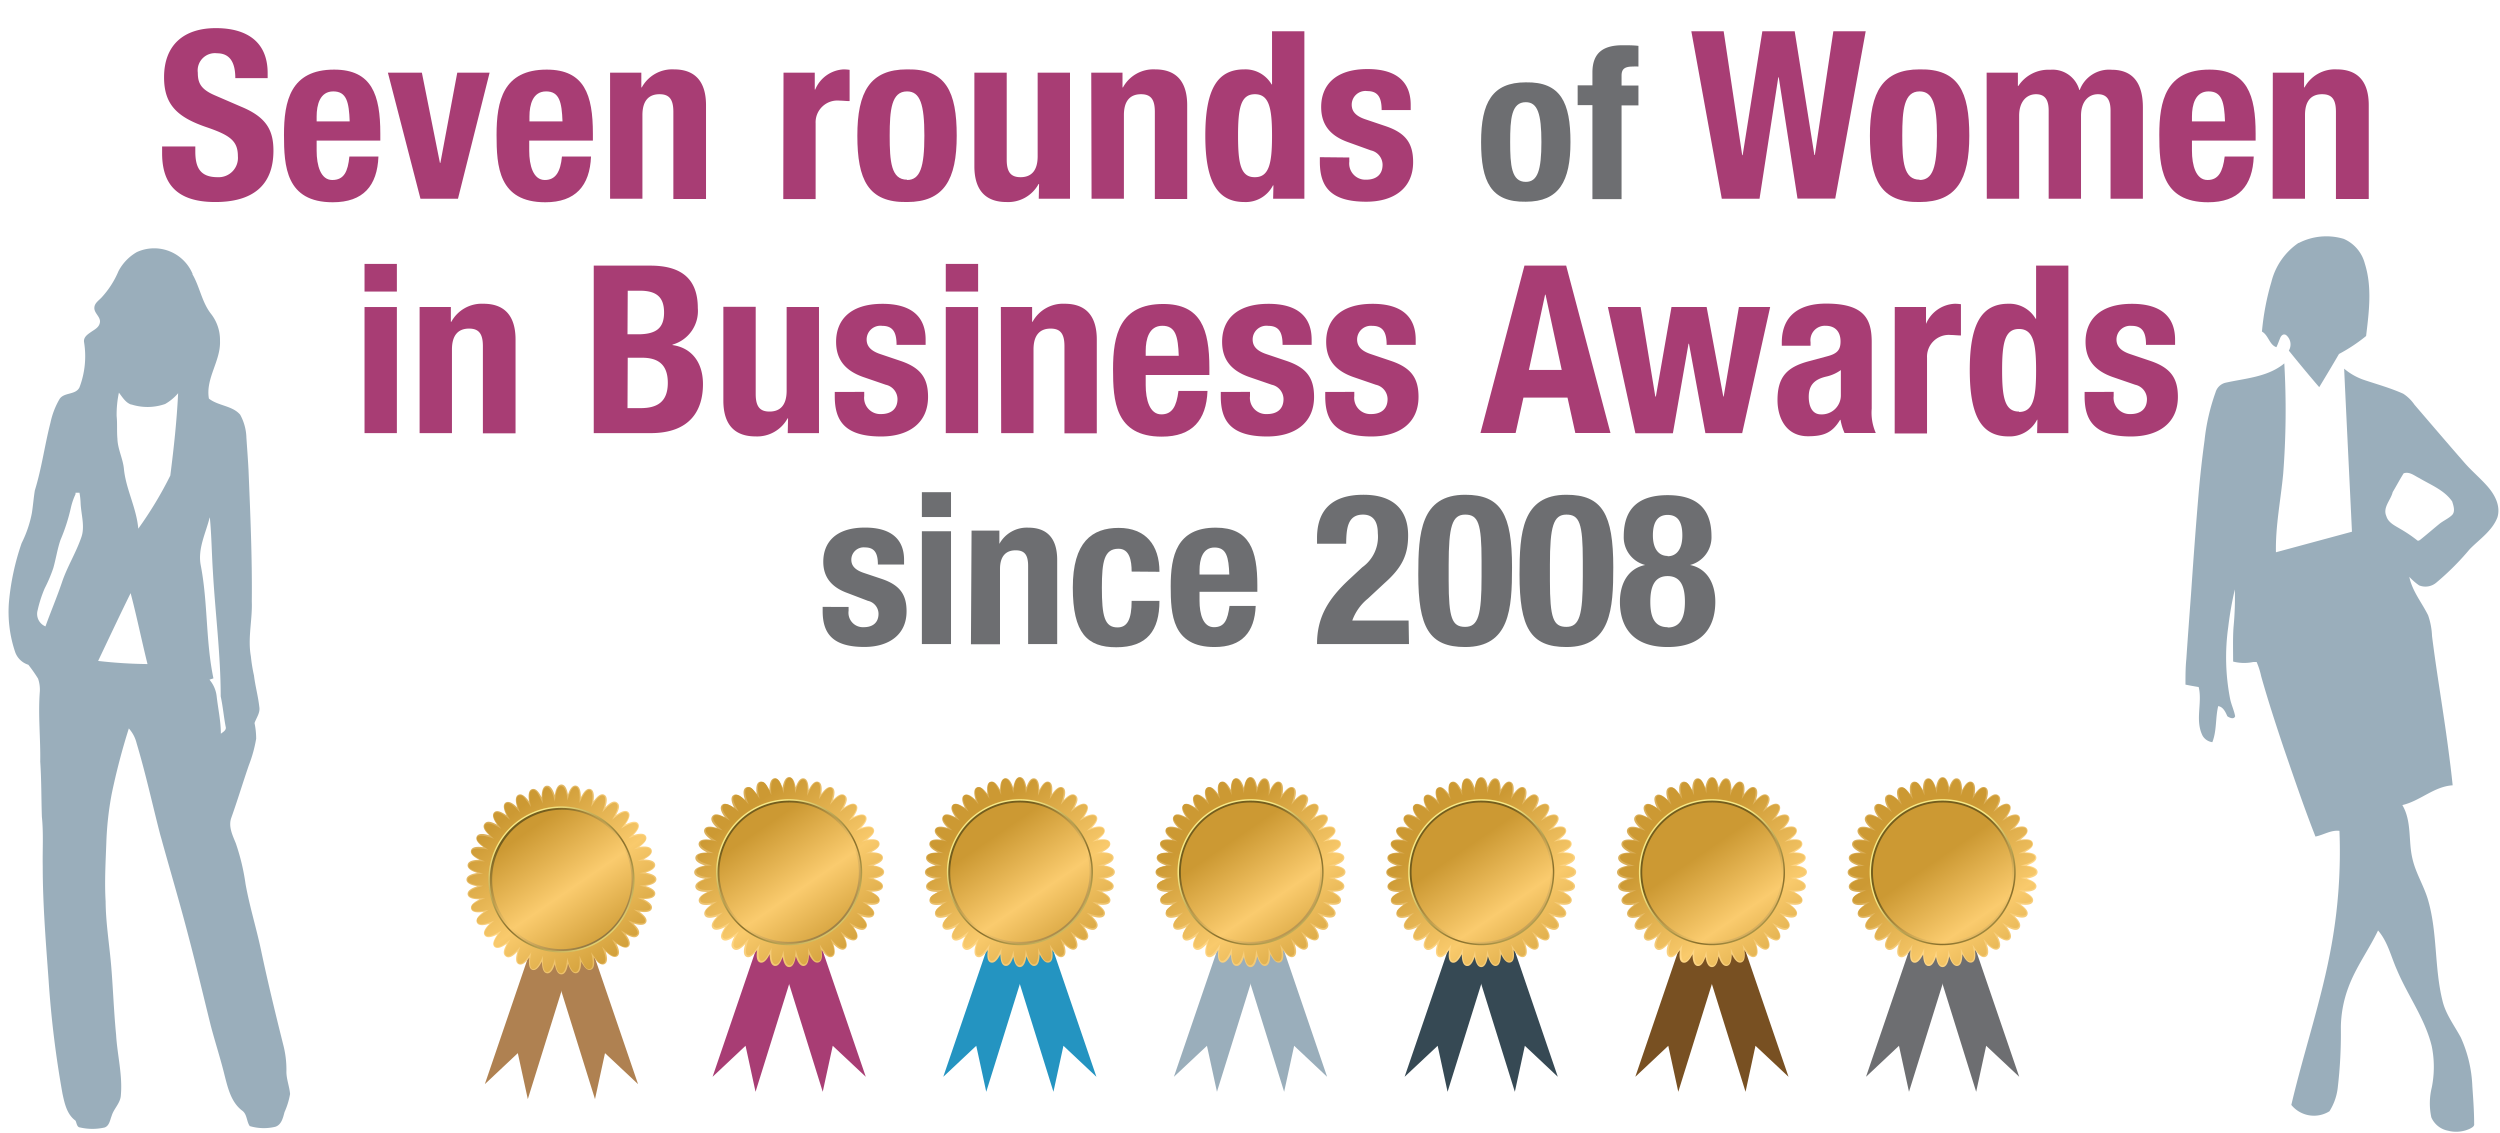 <?xml version="1.0" encoding="UTF-8"?> <svg xmlns="http://www.w3.org/2000/svg" xmlns:xlink="http://www.w3.org/1999/xlink" id="Layer_1" data-name="Layer 1" viewBox="0 0 320 145"><defs><style>.cls-1,.cls-34{fill:#a83d74;}.cls-2,.cls-4{fill:#6d6e71;}.cls-22,.cls-3{fill:#9aaebb;}.cls-10,.cls-11,.cls-12,.cls-13,.cls-14,.cls-15,.cls-16,.cls-17,.cls-18,.cls-19,.cls-20,.cls-21,.cls-22,.cls-23,.cls-24,.cls-25,.cls-26,.cls-27,.cls-28,.cls-29,.cls-30,.cls-31,.cls-32,.cls-33,.cls-34,.cls-35,.cls-36,.cls-37,.cls-38,.cls-39,.cls-4,.cls-40,.cls-41,.cls-42,.cls-43,.cls-44,.cls-45,.cls-5,.cls-6,.cls-7,.cls-8,.cls-9{fill-rule:evenodd;}.cls-5{fill:url(#linear-gradient);}.cls-6{fill:url(#linear-gradient-2);}.cls-7{fill:url(#linear-gradient-3);}.cls-8{fill:url(#linear-gradient-4);}.cls-9{fill:url(#linear-gradient-5);}.cls-10{fill:#785022;}.cls-11{fill:url(#linear-gradient-6);}.cls-12{fill:url(#linear-gradient-7);}.cls-13{fill:url(#linear-gradient-8);}.cls-14{fill:url(#linear-gradient-9);}.cls-15{fill:url(#linear-gradient-10);}.cls-16{fill:#364954;}.cls-17{fill:url(#linear-gradient-11);}.cls-18{fill:url(#linear-gradient-12);}.cls-19{fill:url(#linear-gradient-13);}.cls-20{fill:url(#linear-gradient-14);}.cls-21{fill:url(#linear-gradient-15);}.cls-23{fill:url(#linear-gradient-16);}.cls-24{fill:url(#linear-gradient-17);}.cls-25{fill:url(#linear-gradient-18);}.cls-26{fill:url(#linear-gradient-19);}.cls-27{fill:url(#linear-gradient-20);}.cls-28{fill:#2494c1;}.cls-29{fill:url(#linear-gradient-21);}.cls-30{fill:url(#linear-gradient-22);}.cls-31{fill:url(#linear-gradient-23);}.cls-32{fill:url(#linear-gradient-24);}.cls-33{fill:url(#linear-gradient-25);}.cls-35{fill:url(#linear-gradient-26);}.cls-36{fill:url(#linear-gradient-27);}.cls-37{fill:url(#linear-gradient-28);}.cls-38{fill:url(#linear-gradient-29);}.cls-39{fill:url(#linear-gradient-30);}.cls-40{fill:#af8151;}.cls-41{fill:url(#linear-gradient-31);}.cls-42{fill:url(#linear-gradient-32);}.cls-43{fill:url(#linear-gradient-33);}.cls-44{fill:url(#linear-gradient-34);}.cls-45{fill:url(#linear-gradient-35);}</style><linearGradient id="linear-gradient" x1="4150.11" y1="-2126" x2="4687.22" y2="-2748.77" gradientTransform="matrix(0.03, 0, 0, -0.03, 123.4, 42.55)" gradientUnits="userSpaceOnUse"><stop offset="0" stop-color="#d9ae59"></stop><stop offset="0.46" stop-color="#ffd787"></stop><stop offset="1" stop-color="#e3b65d"></stop></linearGradient><linearGradient id="linear-gradient-2" x1="4182.3" y1="-2111.76" x2="4655.16" y2="-2762.92" gradientTransform="matrix(0.03, 0, 0, -0.03, 123.4, 42.55)" gradientUnits="userSpaceOnUse"><stop offset="0" stop-color="#c93"></stop><stop offset="0.51" stop-color="#f9ca6c"></stop><stop offset="1" stop-color="#cc9932"></stop></linearGradient><linearGradient id="linear-gradient-3" x1="4216.09" y1="-2173.35" x2="4621.25" y2="-2701.44" gradientTransform="matrix(0.03, 0, 0, -0.03, 123.4, 42.55)" gradientUnits="userSpaceOnUse"><stop offset="0" stop-color="#f6e886"></stop><stop offset="0.48" stop-color="#886e2a"></stop><stop offset="1" stop-color="#f6e986"></stop></linearGradient><linearGradient id="linear-gradient-4" x1="4224.06" y1="-2176.47" x2="4613.28" y2="-2698.31" gradientTransform="matrix(0.03, 0, 0, -0.03, 123.4, 42.55)" gradientUnits="userSpaceOnUse"><stop offset="0" stop-color="#735d1d"></stop><stop offset="0.48" stop-color="#facb6e"></stop><stop offset="1" stop-color="#735f35"></stop></linearGradient><linearGradient id="linear-gradient-5" x1="4245.43" y1="-2185.03" x2="4591.91" y2="-2689.74" gradientTransform="matrix(0.03, 0, 0, -0.03, 123.4, 42.55)" gradientUnits="userSpaceOnUse"><stop offset="0" stop-color="#c93"></stop><stop offset="0.5" stop-color="#facb6e"></stop><stop offset="1" stop-color="#c93"></stop></linearGradient><linearGradient id="linear-gradient-6" x1="3108.41" y1="-2126" x2="3645.53" y2="-2748.77" xlink:href="#linear-gradient"></linearGradient><linearGradient id="linear-gradient-7" x1="3140.55" y1="-2111.8" x2="3613.39" y2="-2762.96" xlink:href="#linear-gradient-2"></linearGradient><linearGradient id="linear-gradient-8" x1="3174.4" y1="-2173.34" x2="3579.56" y2="-2701.43" xlink:href="#linear-gradient-3"></linearGradient><linearGradient id="linear-gradient-9" x1="3182.37" y1="-2176.46" x2="3571.58" y2="-2698.3" xlink:href="#linear-gradient-4"></linearGradient><linearGradient id="linear-gradient-10" x1="3203.73" y1="-2185.01" x2="3550.21" y2="-2689.74" xlink:href="#linear-gradient-5"></linearGradient><linearGradient id="linear-gradient-11" x1="2066.72" y1="-2125.99" x2="2603.84" y2="-2748.76" xlink:href="#linear-gradient"></linearGradient><linearGradient id="linear-gradient-12" x1="2098.85" y1="-2111.8" x2="2571.7" y2="-2762.95" xlink:href="#linear-gradient-2"></linearGradient><linearGradient id="linear-gradient-13" x1="2132.7" y1="-2173.34" x2="2537.86" y2="-2701.42" xlink:href="#linear-gradient-3"></linearGradient><linearGradient id="linear-gradient-14" x1="2140.67" y1="-2176.46" x2="2529.89" y2="-2698.3" xlink:href="#linear-gradient-4"></linearGradient><linearGradient id="linear-gradient-15" x1="2162.04" y1="-2185.03" x2="2508.52" y2="-2689.73" xlink:href="#linear-gradient-5"></linearGradient><linearGradient id="linear-gradient-16" x1="1025.06" y1="-2125.93" x2="1562.17" y2="-2748.71" xlink:href="#linear-gradient"></linearGradient><linearGradient id="linear-gradient-17" x1="1057.25" y1="-2111.7" x2="1530.1" y2="-2762.86" xlink:href="#linear-gradient-2"></linearGradient><linearGradient id="linear-gradient-18" x1="1091.01" y1="-2173.31" x2="1496.17" y2="-2701.39" xlink:href="#linear-gradient-3"></linearGradient><linearGradient id="linear-gradient-19" x1="1098.98" y1="-2176.42" x2="1488.19" y2="-2698.26" xlink:href="#linear-gradient-4"></linearGradient><linearGradient id="linear-gradient-20" x1="1120.35" y1="-2184.98" x2="1466.83" y2="-2689.7" xlink:href="#linear-gradient-5"></linearGradient><linearGradient id="linear-gradient-21" x1="-16.64" y1="-2125.93" x2="520.48" y2="-2748.71" xlink:href="#linear-gradient"></linearGradient><linearGradient id="linear-gradient-22" x1="15.5" y1="-2111.74" x2="488.34" y2="-2762.9" xlink:href="#linear-gradient-2"></linearGradient><linearGradient id="linear-gradient-23" x1="49.31" y1="-2173.3" x2="454.47" y2="-2701.38" xlink:href="#linear-gradient-3"></linearGradient><linearGradient id="linear-gradient-24" x1="57.29" y1="-2176.42" x2="446.49" y2="-2698.25" xlink:href="#linear-gradient-4"></linearGradient><linearGradient id="linear-gradient-25" x1="78.65" y1="-2184.98" x2="425.13" y2="-2689.7" xlink:href="#linear-gradient-5"></linearGradient><linearGradient id="linear-gradient-26" x1="-1058.33" y1="-2125.92" x2="-521.22" y2="-2748.7" xlink:href="#linear-gradient"></linearGradient><linearGradient id="linear-gradient-27" x1="-1026.2" y1="-2111.73" x2="-553.35" y2="-2762.89" xlink:href="#linear-gradient-2"></linearGradient><linearGradient id="linear-gradient-28" x1="-992.38" y1="-2173.29" x2="-587.22" y2="-2701.37" xlink:href="#linear-gradient-3"></linearGradient><linearGradient id="linear-gradient-29" x1="-984.41" y1="-2176.41" x2="-595.19" y2="-2698.25" xlink:href="#linear-gradient-4"></linearGradient><linearGradient id="linear-gradient-30" x1="-963.04" y1="-2184.97" x2="-616.56" y2="-2689.69" xlink:href="#linear-gradient-5"></linearGradient><linearGradient id="linear-gradient-31" x1="-2086.79" y1="-2158.88" x2="-1549.67" y2="-2781.67" xlink:href="#linear-gradient"></linearGradient><linearGradient id="linear-gradient-32" x1="-2054.66" y1="-2144.7" x2="-1581.81" y2="-2795.86" xlink:href="#linear-gradient-2"></linearGradient><linearGradient id="linear-gradient-33" x1="-2020.84" y1="-2206.26" x2="-1615.68" y2="-2734.34" xlink:href="#linear-gradient-3"></linearGradient><linearGradient id="linear-gradient-34" x1="-2012.87" y1="-2209.38" x2="-1623.65" y2="-2731.22" xlink:href="#linear-gradient-4"></linearGradient><linearGradient id="linear-gradient-35" x1="-1991.5" y1="-2217.94" x2="-1645.02" y2="-2722.66" xlink:href="#linear-gradient-5"></linearGradient></defs><path class="cls-1" d="M25,18.75v.63c0,2,.57,3.3,2.85,3.3A2.47,2.47,0,0,0,30.45,20c0-1.95-1-2.67-3.84-3.66C22.77,15.06,21,13.47,21,9.9c0-4.17,2.55-6.3,6.63-6.3,3.84,0,6.63,1.65,6.63,5.76V10H30.12c0-2-.69-3.18-2.34-3.18a2.21,2.21,0,0,0-2.46,2.49c0,1.32.39,2.13,2.22,2.91l3.33,1.44C34.11,15,35,16.68,35,19.29c0,4.53-2.76,6.57-7.44,6.57-4.89,0-6.81-2.28-6.81-6.24v-.87Z"></path><path class="cls-1" d="M40.53,18v1.29c0,1.89.51,3.75,2,3.75s2-1.05,2.19-3h3.72c-.15,3.75-1.95,5.85-5.85,5.85-6,0-6.24-4.62-6.24-8.64,0-4.32.84-8.34,6.42-8.34,4.83,0,5.91,3.24,5.91,8.19V18Zm4.23-2.46c-.09-2.46-.39-3.84-2.1-3.84s-2.13,1.71-2.13,3.21v.63Z"></path><path class="cls-1" d="M58.53,9.3h4.14L58.62,25.44h-4.8L49.65,9.3H54l2.31,11.55h.06Z"></path><path class="cls-1" d="M67.74,18v1.29c0,1.89.51,3.75,2,3.75,1.38,0,2-1.05,2.19-3h3.72c-.15,3.75-2,5.85-5.85,5.85-6,0-6.24-4.62-6.24-8.64,0-4.32.84-8.34,6.42-8.34,4.83,0,5.91,3.24,5.91,8.19V18ZM72,15.54c-.09-2.46-.39-3.84-2.1-3.84s-2.13,1.71-2.13,3.21v.63Z"></path><path class="cls-1" d="M78.09,9.3h4v1.89h.06a4.43,4.43,0,0,1,4.11-2.31c2.58,0,4.11,1.41,4.11,4.59v12H86.19V14.31c0-1.62-.54-2.25-1.77-2.25-1.41,0-2.19.87-2.19,2.67V25.44H78.09Z"></path><path class="cls-1" d="M100.29,9.3h4v2.16h.06A4.17,4.17,0,0,1,108,8.88a6.32,6.32,0,0,1,.75.06v4c-.42,0-.87-.06-1.29-.06a2.79,2.79,0,0,0-3.06,2.91v9.69h-4.14Z"></path><path class="cls-1" d="M116.1,8.88c5-.09,6.36,2.88,6.36,8.49s-1.62,8.49-6.36,8.49c-5,.09-6.36-2.88-6.36-8.49S111.36,8.88,116.1,8.88Zm0,14.16c1.68,0,2.22-1.65,2.22-5.67s-.54-5.67-2.22-5.67c-2,0-2.22,2.37-2.22,5.67S114.06,23,116.1,23Z"></path><path class="cls-1" d="M133,23.55h-.06a4.43,4.43,0,0,1-4.11,2.31c-2.58,0-4.11-1.41-4.11-4.59V9.3h4.14V20.43c0,1.62.54,2.25,1.77,2.25,1.41,0,2.19-.87,2.19-2.67V9.3h4.14V25.44h-4Z"></path><path class="cls-1" d="M139.68,9.3h4v1.89h.06a4.43,4.43,0,0,1,4.11-2.31c2.58,0,4.11,1.41,4.11,4.59v12h-4.14V14.31c0-1.62-.54-2.25-1.77-2.25-1.41,0-2.19.87-2.19,2.67V25.44h-4.14Z"></path><path class="cls-1" d="M163,23.73h-.06a3.91,3.91,0,0,1-3.66,2.13c-3.39,0-5-2.49-5-8.49s1.56-8.49,5-8.49a3.87,3.87,0,0,1,3.48,1.92h.06V4h4.14V25.44h-4Zm-2.37-1.05c1.83,0,2.19-1.8,2.19-5.31s-.36-5.31-2.19-5.31-2.16,1.8-2.16,5.31S158.79,22.68,160.59,22.68Z"></path><path class="cls-1" d="M172.71,20.16v.54A2.07,2.07,0,0,0,174.87,23c1.26,0,2.1-.63,2.1-1.92a1.9,1.9,0,0,0-1.5-1.83l-2.91-1.05c-2.28-.81-3.45-2.22-3.45-4.5,0-2.67,1.68-4.86,5.94-4.86,3.75,0,5.52,1.68,5.52,4.59v.66h-3.72c0-1.62-.48-2.43-1.83-2.43a1.76,1.76,0,0,0-2,1.74c0,.78.42,1.44,1.8,1.89l2.49.84c2.61.87,3.57,2.19,3.57,4.62,0,3.39-2.52,5.07-6,5.07-4.65,0-5.94-2-5.94-5.13v-.57Z"></path><path class="cls-2" d="M195.3,10.54c4.48-.08,5.72,2.6,5.72,7.64s-1.46,7.64-5.72,7.64c-4.48.08-5.72-2.59-5.72-7.64S191,10.54,195.3,10.54Zm0,12.74c1.51,0,2-1.48,2-5.1s-.49-5.1-2-5.1c-1.84,0-2,2.13-2,5.1S193.46,23.28,195.3,23.28Z"></path><path class="cls-2" d="M203.83,13.46h-1.89V10.92h1.89V9.28c0-2.62,1.49-3.49,3.89-3.49.67,0,1.32,0,2,.08V8.52a6,6,0,0,0-.73,0c-1.05,0-1.43.33-1.43,1.16v1.27h2.16v2.54h-2.16v12h-3.73Z"></path><path class="cls-1" d="M216.49,4h4.14L223,19.86h.06L225.58,4h4.14l2.52,15.84h.06L234.67,4h4.14l-3.9,21.42h-4.83L227.68,9.9h-.06l-2.4,15.54h-4.83Z"></path><path class="cls-1" d="M245.71,8.88c5-.09,6.36,2.88,6.36,8.49s-1.62,8.49-6.36,8.49c-5,.09-6.36-2.88-6.36-8.49S241,8.88,245.71,8.88Zm0,14.16c1.68,0,2.22-1.65,2.22-5.67s-.54-5.67-2.22-5.67c-2,0-2.22,2.37-2.22,5.67S243.67,23,245.71,23Z"></path><path class="cls-1" d="M254.29,9.3h4V11h.06a4.6,4.6,0,0,1,4.08-2.07,3.54,3.54,0,0,1,3.72,2.58h.06a4,4,0,0,1,4.08-2.58c2.73,0,4,1.71,4,4.83V25.44h-4.14V14.16c0-1.35-.45-2.1-1.62-2.1s-2.16.9-2.16,2.76V25.44h-4.14V14.16c0-1.35-.45-2.1-1.62-2.1s-2.16.9-2.16,2.76V25.44h-4.14Z"></path><path class="cls-1" d="M280.57,18v1.29c0,1.89.51,3.75,2,3.75,1.38,0,1.95-1.05,2.19-3h3.72c-.15,3.75-1.95,5.85-5.85,5.85-6,0-6.24-4.62-6.24-8.64,0-4.32.84-8.34,6.42-8.34,4.83,0,5.91,3.24,5.91,8.19V18Zm4.23-2.46c-.09-2.46-.39-3.84-2.1-3.84s-2.13,1.71-2.13,3.21v.63Z"></path><path class="cls-1" d="M290.92,9.3h4v1.89h.06a4.43,4.43,0,0,1,4.11-2.31c2.58,0,4.11,1.41,4.11,4.59v12H299V14.31c0-1.62-.54-2.25-1.77-2.25-1.41,0-2.19.87-2.19,2.67V25.44h-4.14Z"></path><path class="cls-1" d="M46.66,33.78H50.8v3.54H46.66Zm0,5.52H50.8V55.44H46.66Z"></path><path class="cls-1" d="M53.71,39.3h4v1.89h.06a4.43,4.43,0,0,1,4.11-2.31c2.58,0,4.11,1.41,4.11,4.59v12H61.81V44.31c0-1.62-.54-2.25-1.77-2.25-1.41,0-2.19.87-2.19,2.67V55.44H53.71Z"></path><path class="cls-1" d="M76,34h7.23c3.54,0,6.09,1.32,6.09,5.43a4.47,4.47,0,0,1-3.24,4.68v.06c2.37.33,3.9,2.13,3.9,5,0,3.36-1.65,6.27-6.69,6.27H76Zm4.32,8.79h1.23C84,42.81,85,42,85,40s-1-2.79-3.12-2.79H80.35Zm0,9.45H82c2.07,0,3.48-.75,3.48-3.24s-1.41-3.21-3.3-3.21H80.35Z"></path><path class="cls-1" d="M100.87,53.55h-.06a4.43,4.43,0,0,1-4.11,2.31c-2.58,0-4.11-1.41-4.11-4.59v-12h4.14V50.43c0,1.62.54,2.25,1.77,2.25,1.41,0,2.19-.87,2.19-2.67V39.3h4.14V55.44h-4Z"></path><path class="cls-1" d="M110.62,50.16v.54A2.07,2.07,0,0,0,112.78,53c1.26,0,2.1-.63,2.1-1.92a1.9,1.9,0,0,0-1.5-1.83l-2.91-1c-2.28-.81-3.45-2.22-3.45-4.5,0-2.67,1.68-4.86,5.94-4.86,3.75,0,5.52,1.68,5.52,4.59v.66h-3.72c0-1.62-.48-2.43-1.83-2.43a1.76,1.76,0,0,0-2,1.74c0,.78.42,1.44,1.8,1.89l2.49.84c2.61.87,3.57,2.19,3.57,4.62,0,3.39-2.52,5.07-6,5.07-4.65,0-5.94-2-5.94-5.13v-.57Z"></path><path class="cls-1" d="M121.06,33.78h4.14v3.54h-4.14Zm0,5.52h4.14V55.44h-4.14Z"></path><path class="cls-1" d="M128.11,39.3h4v1.89h.06a4.43,4.43,0,0,1,4.11-2.31c2.58,0,4.11,1.41,4.11,4.59v12h-4.14V44.31c0-1.62-.54-2.25-1.77-2.25-1.41,0-2.19.87-2.19,2.67V55.44h-4.14Z"></path><path class="cls-1" d="M146.65,48v1.29c0,1.89.51,3.75,2,3.75,1.38,0,1.95-1,2.19-3h3.72c-.15,3.75-1.95,5.85-5.85,5.85-6,0-6.24-4.62-6.24-8.64,0-4.32.84-8.34,6.42-8.34,4.83,0,5.91,3.24,5.91,8.19V48Zm4.23-2.46c-.09-2.46-.39-3.84-2.1-3.84s-2.13,1.71-2.13,3.21v.63Z"></path><path class="cls-1" d="M160,50.16v.54A2.07,2.07,0,0,0,162.19,53c1.26,0,2.1-.63,2.1-1.92a1.9,1.9,0,0,0-1.5-1.83l-2.91-1c-2.28-.81-3.45-2.22-3.45-4.5,0-2.67,1.68-4.86,5.94-4.86,3.75,0,5.52,1.68,5.52,4.59v.66h-3.72c0-1.62-.48-2.43-1.83-2.43a1.76,1.76,0,0,0-2,1.74c0,.78.42,1.44,1.8,1.89l2.49.84c2.61.87,3.57,2.19,3.57,4.62,0,3.39-2.52,5.07-6,5.07-4.65,0-5.94-2-5.94-5.13v-.57Z"></path><path class="cls-1" d="M173.35,50.16v.54A2.07,2.07,0,0,0,175.51,53c1.26,0,2.1-.63,2.1-1.92a1.9,1.9,0,0,0-1.5-1.83l-2.91-1c-2.28-.81-3.45-2.22-3.45-4.5,0-2.67,1.68-4.86,5.94-4.86,3.75,0,5.52,1.68,5.52,4.59v.66h-3.72c0-1.62-.48-2.43-1.83-2.43a1.76,1.76,0,0,0-1.95,1.74c0,.78.42,1.44,1.8,1.89l2.49.84c2.61.87,3.57,2.19,3.57,4.62,0,3.39-2.52,5.07-6,5.07-4.65,0-5.94-2-5.94-5.13v-.57Z"></path><path class="cls-1" d="M195.13,34h5.34l5.67,21.42h-4.5l-1-4.53H195l-1,4.53h-4.5Zm.57,13.35h4.2l-2.07-9.63h-.06Z"></path><path class="cls-1" d="M205.81,39.3H210l1.88,11.46h.07l2-11.46h4.5l2.13,11.46h.05l1.95-11.46h4L223,55.44h-4.71L216.19,44h-.06l-2,11.46h-4.8Z"></path><path class="cls-1" d="M228.07,44.25v-.39c0-3.72,2.55-5,5.67-5,4.92,0,5.84,2,5.84,4.95v8.49a6.45,6.45,0,0,0,.52,3.12h-4a6.78,6.78,0,0,1-.51-1.68h-.06c-1,1.68-2.13,2.1-4.11,2.1-2.88,0-3.9-2.46-3.9-4.62,0-3,1.23-4.26,4.08-5l2.34-.63c1.23-.33,1.65-.81,1.65-1.89s-.54-2-1.92-2a1.85,1.85,0,0,0-1.92,2.1v.45Zm7.56,3.12a5.12,5.12,0,0,1-1.77.81c-1.68.36-2.34,1.17-2.34,2.61,0,1.23.45,2.25,1.56,2.25a2.44,2.44,0,0,0,2.55-2.49Z"></path><path class="cls-1" d="M242.53,39.3h4v2.16h0a4.2,4.2,0,0,1,3.72-2.58,6.15,6.15,0,0,1,.75.06v4c-.42,0-.86-.06-1.28-.06a2.79,2.79,0,0,0-3.06,2.91v9.69h-4.14Z"></path><path class="cls-1" d="M260.79,53.73h-.05a3.92,3.92,0,0,1-3.66,2.13c-3.39,0-4.95-2.49-4.95-8.49s1.56-8.49,4.95-8.49a3.87,3.87,0,0,1,3.48,1.92h.06V34h4.13V55.44h-4Zm-2.36-1c1.82,0,2.19-1.8,2.19-5.31s-.37-5.31-2.19-5.31-2.16,1.8-2.16,5.31S256.63,52.68,258.43,52.68Z"></path><path class="cls-1" d="M270.55,50.16v.54A2.07,2.07,0,0,0,272.71,53c1.26,0,2.1-.63,2.1-1.92a1.9,1.9,0,0,0-1.5-1.83l-2.91-1c-2.28-.81-3.45-2.22-3.45-4.5,0-2.67,1.68-4.86,5.94-4.86,3.75,0,5.52,1.68,5.52,4.59v.66h-3.72c0-1.62-.48-2.43-1.83-2.43a1.76,1.76,0,0,0-1.95,1.74c0,.78.42,1.44,1.8,1.89l2.49.84c2.61.87,3.57,2.19,3.57,4.62,0,3.39-2.52,5.07-6,5.07-4.65,0-5.94-2-5.94-5.13v-.57Z"></path><path class="cls-2" d="M108.62,77.69v.49a1.85,1.85,0,0,0,1.94,2.1c1.13,0,1.89-.56,1.89-1.72a1.71,1.71,0,0,0-1.35-1.65l-2.62-1c-2-.72-3.1-2-3.1-4,0-2.41,1.51-4.38,5.34-4.38,3.38,0,5,1.52,5,4.13v.6h-3.35c0-1.46-.43-2.19-1.65-2.19a1.58,1.58,0,0,0-1.75,1.57c0,.7.38,1.29,1.62,1.7l2.24.75c2.35.79,3.21,2,3.21,4.16,0,3-2.27,4.56-5.4,4.56-4.18,0-5.34-1.83-5.34-4.61v-.52Z"></path><path class="cls-2" d="M118,63h3.73v3.18H118Zm0,5h3.73V82.44H118Z"></path><path class="cls-2" d="M124.36,67.92h3.56v1.7h0a4,4,0,0,1,3.7-2.08c2.32,0,3.7,1.27,3.7,4.13V82.44h-3.72v-10c0-1.46-.49-2-1.6-2-1.27,0-2,.78-2,2.4v9.63h-3.72Z"></path><path class="cls-2" d="M144.85,73.16c0-1.41-.27-2.92-1.68-2.92-1.83,0-2.13,1.62-2.13,5,0,3.59.33,5.07,2,5.07,1.24,0,1.81-1,1.81-3.4h3.56c0,3.81-1.59,5.94-5.53,5.94-3.73,0-5.56-1.81-5.56-7.64s2.45-7.64,5.88-7.64,5.21,2.19,5.21,5.62Z"></path><path class="cls-2" d="M153.54,75.75v1.16c0,1.7.46,3.37,1.84,3.37s1.75-.94,2-2.72h3.35c-.14,3.37-1.76,5.26-5.27,5.26-5.4,0-5.61-4.15-5.61-7.77,0-3.89.75-7.51,5.77-7.51,4.35,0,5.32,2.92,5.32,7.37v.84Zm3.81-2.21c-.08-2.22-.35-3.46-1.89-3.46s-1.92,1.54-1.92,2.89v.57Z"></path><path class="cls-2" d="M180.35,82.44H168.58c0-3.4,1.38-5.75,4.21-8.36l1.57-1.46a4.78,4.78,0,0,0,2-4.37c0-1.6-.68-2.38-1.89-2.38-1.95,0-2.14,1.7-2.16,3.73h-3.73v-.73c0-3.54,1.87-5.54,5.94-5.54,3.83,0,5.72,1.92,5.72,5.21,0,2.49-.78,4.11-3,6.08l-2.15,2a6.45,6.45,0,0,0-2,2.81h7.21Z"></path><path class="cls-2" d="M187.54,63.33c4.61,0,6,2.51,6,9.29,0,5.32-.3,10.2-6,10.2-4.62,0-6-2.51-6-9.28C181.54,68.25,181.84,63.33,187.54,63.33Zm-2.11,11c0,4.81.43,5.91,2.11,5.91s2.1-1.51,2.1-6.42V71.78c0-4.8-.43-5.91-2.1-5.91s-2.11,1.51-2.11,6.42Z"></path><path class="cls-2" d="M200.5,63.33c4.61,0,6,2.51,6,9.29,0,5.32-.3,10.2-6,10.2-4.62,0-6-2.51-6-9.28C194.5,68.25,194.8,63.33,200.5,63.33Zm-2.11,11c0,4.81.43,5.91,2.11,5.91s2.1-1.51,2.1-6.42V71.78c0-4.8-.43-5.91-2.1-5.91s-2.11,1.51-2.11,6.42Z"></path><path class="cls-2" d="M210.59,72.32v0a3.66,3.66,0,0,1-2.75-3.67c0-3.76,2.13-5.27,5.62-5.27s5.61,1.51,5.61,5.27a3.66,3.66,0,0,1-2.75,3.67v0c2.16.43,3.24,2.32,3.24,4.72,0,2.19-.79,5.78-6.1,5.78s-6.11-3.59-6.11-5.78C207.35,74.64,208.43,72.75,210.59,72.32Zm2.87,8c1.75,0,2.21-1.48,2.21-3.29s-.46-3.29-2.21-3.29-2.22,1.46-2.22,3.29S211.7,80.28,213.46,80.28Zm0-9.12c1.13,0,1.88-.89,1.88-2.67s-.62-2.62-1.88-2.62-1.89.89-1.89,2.62S212.32,71.16,213.46,71.16Z"></path><path class="cls-3" d="M24.66,35.08a5.33,5.33,0,0,0-7.15-2.81,6.08,6.08,0,0,0-2.34,2.43A11.58,11.58,0,0,1,13,38.08c-.35.38-.89.71-.92,1.28-.07.75.9,1.23.69,2-.12.56-.68.83-1.11,1.13s-1,.66-.9,1.31a11.18,11.18,0,0,1-.59,5.79c-.49,1-2,.59-2.56,1.51a10.13,10.13,0,0,0-1.15,3c-.74,2.87-1.12,5.83-2,8.67-.16,1-.23,1.94-.38,2.9a14.85,14.85,0,0,1-1.31,3.85A31.83,31.83,0,0,0,1.15,77a16.06,16.06,0,0,0,.79,6.46,2.61,2.61,0,0,0,1.69,1.63,19.41,19.41,0,0,1,1.24,1.77,4.3,4.3,0,0,1,.23,1.63c-.24,3,.1,6,.05,9,.16,2.35.13,4.7.21,7.06.22,2.11.07,4.24.11,6.36,0,4.86.4,9.7.75,14.54A131.66,131.66,0,0,0,8,140c.27,1.24.56,2.64,1.66,3.44.17.31.16.85.61.88a7,7,0,0,0,3.12,0c.62-.22.7-1,.9-1.48.27-.94,1.13-1.63,1.18-2.65.23-2.6-.46-5.16-.61-7.75-.28-2.86-.38-5.73-.61-8.59s-.71-5.63-.73-8.48c-.15-2.5,0-5,.09-7.5a41.06,41.06,0,0,1,.69-6.26,85.76,85.76,0,0,1,2.19-8.37,4.38,4.38,0,0,1,1,1.91c1.15,3.83,2,7.74,3,11.62.09.33.19.65.28,1,1.11,4,2.3,8,3.36,12.09,1,3.79,1.9,7.59,2.84,11.39.57,2.17,1.27,4.3,1.8,6.48.41,1.59.83,3.35,2.2,4.41.68.46.57,1.4,1,2a6.33,6.33,0,0,0,3.26.09c.81-.25,1-1.19,1.19-1.88a9.71,9.71,0,0,0,.71-2.32c-.08-.95-.46-1.86-.47-2.82a12.68,12.68,0,0,0-.43-3.58c-1-4-2-8.12-2.86-12.21-.6-2.77-1.44-5.48-1.94-8.27a27.83,27.83,0,0,0-1.24-5.19c-.42-1.05-1-2.18-.57-3.32.79-2.22,1.47-4.48,2.24-6.71a17.28,17.28,0,0,0,.93-3.38,9.86,9.86,0,0,0-.21-2c.24-.69.75-1.32.61-2.08-.15-1.35-.52-2.67-.68-4A20.92,20.92,0,0,1,32.11,84c-.42-2.34.21-4.68.12-7,.06-5.62-.19-11.23-.42-16.84-.07-1.38-.18-2.76-.27-4.14a6.46,6.46,0,0,0-.8-2.94c-1-1.17-2.79-1.11-4-2.06-.45-2.59,1.52-4.81,1.42-7.37A5.43,5.43,0,0,0,27,40.16c-1.17-1.5-1.43-3.46-2.38-5.08M16.81,51.77a6.82,6.82,0,0,0,4.33-.06,6.27,6.27,0,0,0,1.66-1.38c-.17,3.53-.55,7-1,10.54a48.9,48.9,0,0,1-4.1,6.8C17.47,65,16.11,62.61,15.86,60c-.13-1.31-.79-2.5-.83-3.83-.09-1,0-1.94-.1-2.91a13.51,13.51,0,0,1,.29-3c.45.57.85,1.29,1.59,1.53M10.17,63.05a9.23,9.23,0,0,1,.15,1.39c.07,1.46.59,3,.07,4.39-.7,2-1.79,3.72-2.45,5.68S6.5,78.28,5.82,80.18a1.73,1.73,0,0,1-1-2.08,15.93,15.93,0,0,1,.9-2.79,19,19,0,0,0,1.1-2.59c.34-1.19.52-2.43.92-3.6A23.82,23.82,0,0,0,9.07,65a8.42,8.42,0,0,1,.6-1.75h0l0-.18.54,0m16.65,3.17c.22,2.29.24,4.6.39,6.9.3,5.34,1,10.66,1,16,.29,1.31.39,2.66.66,4,0,.39-.38.56-.64.78,0-1.62-.36-3.21-.54-4.82A3.94,3.94,0,0,0,26.81,87l.51-.17c-1-4.76-.7-9.68-1.62-14.45-.42-2.12.63-4.11,1.13-6.11M18.88,85a60.58,60.58,0,0,1-6.32-.4c1.38-2.9,2.74-5.8,4.16-8.68.79,3,1.41,6.06,2.16,9.08Z"></path><path class="cls-3" d="M294.23,31.11a7.73,7.73,0,0,1,5.78-.53,4.74,4.74,0,0,1,2.69,3.17c.95,3,.53,6.19.16,9.26a21.09,21.09,0,0,1-3.47,2.3c-.83,1.43-1.68,2.84-2.53,4.25q-2-2.33-3.89-4.68a1.55,1.55,0,0,0-.36-2c-.31-.17-.55,0-.71.3-.18.41-.32.85-.52,1.26-.91-.3-1-1.52-1.85-2a32.62,32.62,0,0,1,1.21-6.36,8.51,8.51,0,0,1,3.49-5Z"></path><path class="cls-3" d="M284.82,49c2.51-.57,5.26-.71,7.38-2.33l.19-.16a105.46,105.46,0,0,1-.14,14.11c-.31,3.35-1,6.68-.93,10.07l9.73-2.63c-.33-7-.68-13.92-1-20.87a7.89,7.89,0,0,0,2.72,1.5c1.63.54,3.27,1,4.85,1.71a5.15,5.15,0,0,1,1.43,1.4c2.12,2.47,4.23,4.94,6.37,7.39.93,1.08,2.05,2,3,3.09s1.68,2.51,1.25,3.94c-.67,1.74-2.3,2.8-3.55,4.08a34.09,34.09,0,0,1-4.29,4.29,2.16,2.16,0,0,1-2.18.34,7.31,7.31,0,0,1-1.26-1.1c.37,1.83,1.6,3.29,2.41,4.93a9.15,9.15,0,0,1,.5,2.66c.6,4.77,1.43,9.51,2.06,14.28.21,1.6.42,3.21.58,4.82-2.4.15-4.15,2-6.44,2.53,1.24,2.1.74,4.62,1.3,6.89.42,1.85,1.48,3.47,2,5.29,1.21,4.19.79,8.65,1.84,12.87.41,1.73,1.51,3.15,2.34,4.69a16.64,16.64,0,0,1,1.48,6.26c.11,1.59.23,3.18.23,4.78.06.35-.28.5-.53.64a4.15,4.15,0,0,1-2.82.26,2.93,2.93,0,0,1-2.13-1.71,8.51,8.51,0,0,1,.05-3.79,13.29,13.29,0,0,0,0-5.33c-.86-3.53-3.09-6.49-4.47-9.8-.75-1.68-1.16-3.57-2.4-5-1.19,2.48-2.86,4.72-3.81,7.32a15.12,15.12,0,0,0-.95,5.06,59.07,59.07,0,0,1-.4,7.76,7.12,7.12,0,0,1-1.06,3,3.73,3.73,0,0,1-4.88-.81c1.61-6.88,3.93-13.58,5.16-20.54a67.46,67.46,0,0,0,1-14.54c-1.09-.13-2,.51-3.07.73-1.48-3.76-2.77-7.59-4.09-11.41-1-3-2-6.05-2.86-9.11a9.64,9.64,0,0,0-.58-1.82l-.45,0a5.67,5.67,0,0,1-2.56-.06c0-1.47-.05-2.93.05-4.38a39.48,39.48,0,0,0,.17-4.86,44.32,44.32,0,0,0-.85,4.85,27.79,27.79,0,0,0,.25,9.19c.16.75.5,1.45.64,2.2-.16.45-.71.2-1,0-.24-.54-.52-1.19-1.17-1.3-.37,1.53-.17,3.14-.75,4.62a1.7,1.7,0,0,1-1.25-.83c-1-2,0-4.19-.5-6.23-.56-.09-1.13-.19-1.69-.31,0-1.09,0-2.18.11-3.27.19-2.81.4-5.62.61-8.43.28-4.12.58-8.24.93-12.36q.3-3.6.79-7.19a26.48,26.48,0,0,1,1.41-6.16A1.76,1.76,0,0,1,284.82,49m22.87,11.55c-.5.79-.95,1.64-1.43,2.45-.23,1-1.3,1.95-.81,3.06.25.86,1.12,1.23,1.82,1.66a17.38,17.38,0,0,1,2.09,1.41c.17.19.38,0,.53-.12.78-.63,1.53-1.28,2.3-1.91.52-.43,1.15-.69,1.64-1.14s.22-1.22.05-1.77c-1-1.46-2.75-2.12-4.22-3-.61-.29-1.25-.87-2-.6Z"></path><g id="_06" data-name=" 06"><polygon class="cls-4" points="252.31 119.84 258.46 137.83 254.23 133.86 252.95 139.75 246.16 117.98 252.31 119.84"></polygon><polygon class="cls-4" points="244.99 119.84 238.85 137.83 243.07 133.86 244.35 139.75 251.14 117.98 244.99 119.84"></polygon><path class="cls-5" d="M249.49,100.79c.15-.46.43-1.09.86-1.16h.17c.51.08.62.84.62,1.5l.16-.28c.2-.35.59-.94,1.07-.78s.49.93.39,1.58l.19-.26c.26-.31.73-.83,1.19-.6s.33,1,.13,1.62c.37-.37,1-1,1.5-.62s.18,1-.12,1.61c.53-.38,1.21-.74,1.57-.38s0,1-.37,1.58c.59-.3,1.31-.55,1.62-.13a.61.61,0,0,1,.07.14c.13.41-.27.94-.68,1.36.62-.2,1.37-.34,1.61.12s-.28.93-.6,1.19l-.25.2c.65-.1,1.42-.12,1.58.38s-.42.87-.77,1.08l-.28.16c.65,0,1.42.1,1.5.61a.49.49,0,0,1,0,.17c-.07.42-.67.71-1.23.89.65.1,1.39.33,1.39.85s-.74.74-1.39.85c.47.15,1.16.43,1.24.89a.43.43,0,0,1,0,.16c-.08.51-.85.62-1.5.62l.27.16c.36.21.94.59.79,1.08s-.94.48-1.59.38l.26.19c.31.26.83.73.6,1.19s-1,.33-1.62.13c.37.37.95,1,.62,1.5s-1,.17-1.61-.12c.38.53.74,1.21.38,1.58s-1.05,0-1.58-.38c.29.58.54,1.31.12,1.61l-.14.08c-.41.13-.94-.28-1.36-.69.21.62.34,1.38-.12,1.61s-.93-.28-1.19-.6l-.2-.25c.1.65.12,1.42-.38,1.58s-.87-.42-1.08-.77l-.15-.28c0,.65-.11,1.42-.62,1.5a.43.43,0,0,1-.16,0c-.43-.07-.72-.67-.9-1.23-.1.65-.33,1.38-.85,1.38s-.73-.69-.84-1.31c-.15.46-.42,1.1-.86,1.17h-.16c-.51-.09-.62-.85-.63-1.5,0,.09-.1.18-.15.28-.21.35-.59.93-1.08.78s-.48-.93-.38-1.59l-.2.26c-.26.31-.72.83-1.19.6s-.33-1-.13-1.62c-.37.38-1,1-1.5.63s-.17-1,.12-1.62c-.53.39-1.2.75-1.57.38s0-1,.37-1.57c-.58.29-1.31.54-1.61.12a.64.64,0,0,1-.08-.14c-.13-.41.28-.94.69-1.35-.62.2-1.38.33-1.61-.13s.28-.93.59-1.19l.26-.2c-.65.11-1.43.12-1.59-.37s.43-.88.78-1.09l.28-.15c-.66,0-1.43-.1-1.51-.62a.43.43,0,0,1,0-.16c.07-.42.67-.71,1.23-.9-.65-.1-1.38-.32-1.38-.84s.73-.75,1.38-.86c-.46-.14-1.16-.43-1.23-.89a.43.43,0,0,1,0-.16c.07-.51.84-.62,1.5-.62l-.28-.15c-.35-.21-.94-.59-.78-1.09s.93-.48,1.58-.37l-.25-.2c-.32-.26-.84-.73-.6-1.19s1-.33,1.61-.13c-.37-.37-1-1-.62-1.5s1-.17,1.62.12c-.39-.53-.74-1.2-.38-1.57s1,0,1.58.37c-.3-.58-.55-1.31-.13-1.61l.15-.08c.4-.13.93.28,1.35.69-.2-.62-.33-1.37.13-1.61s.93.28,1.19.6l.2.25c-.11-.65-.12-1.42.37-1.58s.87.42,1.08.78a2.54,2.54,0,0,1,.16.28c0-.66.1-1.42.62-1.51h.16c.42.07.71.68.89,1.23.11-.64.33-1.38.85-1.38S249.38,100.18,249.49,100.79Z"></path><path class="cls-6" d="M249.43,101.53c.2-.83.55-1.84,1.06-1.76s.54,1.24.48,2.1a7.53,7.53,0,0,1,.45-1c.16-.28.51-.84.91-.71s.34,1.3.13,2.15a7.07,7.07,0,0,1,.61-.87c.2-.25.63-.75,1-.57s.14,1.35-.2,2.15c.55-.66,1.38-1.49,1.82-1.16s-.09,1.35-.54,2.08c.65-.57,1.59-1.25,2-.87s-.29,1.33-.86,2c.74-.46,1.77-1,2.09-.54s-.49,1.26-1.16,1.82c.8-.34,1.9-.7,2.15-.22s-.31.81-.56,1a7.93,7.93,0,0,1-.87.61c.85-.21,2-.39,2.16.13s-.44.74-.72.9a6.46,6.46,0,0,1-1,.47c.87-.08,2-.08,2.11.46s-1,.89-1.86,1.09c.86.06,2,.24,2,.79s-1.14.73-2,.79c.85.19,2,.55,1.87,1.09s-1.25.54-2.1.47a7.39,7.39,0,0,1,.94.45c.28.17.85.52.72.91s-1.31.34-2.15.13a7.79,7.79,0,0,1,.86.61c.25.2.76.64.57,1s-1.35.12-2.15-.21c.66.56,1.48,1.38,1.16,1.81s-1.35-.08-2.08-.54c.56.66,1.24,1.6.86,2s-1.32-.29-2-.86c.46.73,1,1.77.55,2.09s-1.27-.5-1.82-1.17c.34.8.69,1.91.21,2.15s-.8-.31-1-.56a6.08,6.08,0,0,1-.6-.87c.21.85.38,2-.13,2.16s-.75-.44-.91-.72a7.44,7.44,0,0,1-.46-.94c.07.85.07,2-.47,2.1s-.89-1-1.09-1.87c-.06.87-.24,2-.79,2s-.71-1.05-.77-1.9c-.21.83-.55,1.84-1.07,1.75s-.54-1.23-.47-2.1a7,7,0,0,1-.46.95c-.16.28-.51.85-.9.72s-.35-1.31-.14-2.15a8.93,8.93,0,0,1-.6.87c-.21.25-.64.75-1,.56s-.13-1.35.2-2.15c-.55.67-1.37,1.49-1.81,1.17s.08-1.35.54-2.09c-.66.57-1.59,1.25-2,.87s.3-1.33.86-2c-.73.46-1.77,1-2.08.55s.49-1.26,1.15-1.82c-.8.34-1.9.7-2.14.21s.31-.8.56-1a7.79,7.79,0,0,1,.86-.61c-.84.22-2,.4-2.15-.12s.43-.75.71-.91a7.58,7.58,0,0,1,1-.46c-.86.08-2,.07-2.1-.46s1-.9,1.86-1.1c-.87-.06-2-.24-2-.78s1.15-.73,2-.79c-.84-.2-2-.56-1.86-1.1s1.24-.53,2.1-.46a9.27,9.27,0,0,1-.95-.46c-.28-.16-.84-.52-.71-.91s1.31-.34,2.14-.13a7.73,7.73,0,0,1-.86-.6c-.25-.21-.75-.64-.56-1s1.35-.13,2.14.2c-.66-.55-1.48-1.37-1.16-1.81s1.36.08,2.09.54c-.57-.65-1.25-1.59-.87-2s1.33.3,2,.87c-.46-.74-1-1.77-.54-2.09s1.26.5,1.82,1.16c-.34-.8-.7-1.9-.21-2.15s.8.31,1,.56a7.93,7.93,0,0,1,.61.87c-.21-.84-.39-2,.13-2.15s.75.43.91.71a9.27,9.27,0,0,1,.46.95c-.08-.86-.08-2,.46-2.1s.9,1,1.09,1.86c.07-.87.25-2,.79-2S249.36,100.68,249.43,101.53Z"></path><path class="cls-7" d="M248.65,102.29a9.35,9.35,0,1,1-9.34,9.35A9.35,9.35,0,0,1,248.65,102.29Z"></path><path class="cls-8" d="M248.65,102.48a9.16,9.16,0,1,1-9.16,9.16A9.16,9.16,0,0,1,248.65,102.48Z"></path><path class="cls-9" d="M248.65,102.72a8.92,8.92,0,1,1-8.91,8.92A8.92,8.92,0,0,1,248.65,102.72Z"></path></g><g id="_05" data-name=" 05"><polygon class="cls-10" points="222.78 119.84 228.93 137.83 224.7 133.86 223.43 139.75 216.63 117.98 222.78 119.84"></polygon><polygon class="cls-10" points="215.46 119.84 209.32 137.83 213.54 133.86 214.82 139.75 221.61 117.98 215.46 119.84"></polygon><path class="cls-11" d="M220,100.79c.15-.46.43-1.09.87-1.16H221c.51.08.62.84.62,1.5.06-.09.1-.19.16-.28.2-.35.59-.94,1.08-.78s.48.93.38,1.58c.06-.09.13-.17.2-.26.25-.31.73-.83,1.18-.6s.33,1,.14,1.62c.36-.37,1-1,1.49-.62s.18,1-.12,1.61c.53-.38,1.21-.74,1.58-.38s0,1-.38,1.58c.59-.3,1.31-.55,1.62-.13a.37.37,0,0,1,.07.14c.14.41-.27.94-.68,1.36.62-.2,1.38-.34,1.61.12s-.28.93-.6,1.19a2.43,2.43,0,0,1-.25.2c.65-.1,1.42-.12,1.58.38s-.42.87-.77,1.08l-.28.16c.65,0,1.42.1,1.5.61a.49.49,0,0,1,0,.17c-.06.42-.66.71-1.22.89.64.1,1.38.33,1.38.85s-.74.74-1.38.85c.46.15,1.16.43,1.23.89a.43.43,0,0,1,0,.16c-.08.51-.85.62-1.5.62l.28.16c.35.21.93.59.78,1.08s-.94.48-1.59.38l.26.19c.31.26.83.73.6,1.19s-1,.33-1.62.13c.37.37,1,1,.62,1.5s-1,.17-1.61-.12c.38.53.74,1.21.38,1.58s-1,0-1.58-.38c.29.58.54,1.31.12,1.61l-.14.08c-.41.13-.93-.28-1.35-.69.2.62.33,1.38-.13,1.61s-.93-.28-1.19-.6a2.35,2.35,0,0,1-.19-.25c.09.65.11,1.42-.39,1.58s-.87-.42-1.07-.77l-.16-.28c0,.65-.11,1.42-.62,1.5a.49.49,0,0,1-.17,0c-.42-.07-.71-.67-.89-1.23-.1.65-.33,1.38-.85,1.38s-.73-.69-.83-1.31c-.15.46-.43,1.1-.87,1.17h-.16c-.51-.09-.62-.85-.63-1.5a2.6,2.6,0,0,1-.15.28c-.2.35-.59.93-1.08.78s-.48-.93-.38-1.59c-.06.09-.13.17-.2.26-.26.31-.73.83-1.18.6s-.33-1-.14-1.62c-.37.38-1,1-1.49.63s-.17-1,.11-1.62c-.52.39-1.2.75-1.57.38s0-1,.37-1.57c-.58.29-1.31.54-1.61.12a.37.37,0,0,1-.07-.14c-.14-.41.27-.94.68-1.35-.62.2-1.38.33-1.61-.13s.28-.93.6-1.19l.25-.2c-.65.11-1.42.12-1.59-.37s.43-.88.78-1.09l.28-.15c-.66,0-1.42-.1-1.51-.62a.43.43,0,0,1,0-.16c.07-.42.67-.71,1.23-.9-.65-.1-1.38-.32-1.38-.84s.73-.75,1.38-.86c-.46-.14-1.16-.43-1.23-.89a.43.43,0,0,1,0-.16c.08-.51.84-.62,1.5-.62l-.28-.15c-.35-.21-.94-.59-.78-1.09s.94-.48,1.58-.37l-.25-.2c-.32-.26-.83-.73-.6-1.19s1-.33,1.61-.13c-.36-.37-1-1-.62-1.5s1-.17,1.62.12c-.39-.53-.74-1.2-.37-1.57s1,0,1.57.37c-.3-.58-.54-1.31-.13-1.61l.15-.08c.4-.13.94.28,1.35.69-.2-.62-.33-1.37.13-1.61s.93.28,1.19.6l.2.25c-.11-.65-.12-1.42.38-1.58s.87.42,1.07.78a2.54,2.54,0,0,1,.16.28c0-.66.11-1.42.62-1.51h.16c.42.07.71.68.89,1.23.11-.64.34-1.38.85-1.38S219.85,100.18,220,100.79Z"></path><path class="cls-12" d="M219.91,101.53c.19-.83.54-1.84,1.06-1.76s.54,1.24.47,2.1a7.53,7.53,0,0,1,.45-1c.16-.28.52-.84.91-.71s.34,1.3.13,2.15a7.07,7.07,0,0,1,.61-.87c.2-.25.64-.75,1-.57s.14,1.35-.2,2.15c.56-.66,1.37-1.49,1.81-1.16s-.07,1.35-.53,2.08c.65-.57,1.59-1.25,2-.87s-.29,1.33-.86,2c.74-.46,1.77-1,2.09-.54s-.49,1.26-1.15,1.82c.79-.34,1.9-.7,2.14-.22s-.31.81-.56,1a7.79,7.79,0,0,1-.86.61c.84-.21,2-.39,2.15.13s-.44.74-.72.9a6.87,6.87,0,0,1-.94.47c.86-.08,2-.08,2.1.46s-1,.89-1.86,1.09c.86.06,2,.24,2,.79s-1.14.73-2,.79c.84.19,1.94.55,1.86,1.09s-1.24.54-2.11.47a6.92,6.92,0,0,1,1,.45c.28.17.85.52.72.91s-1.31.34-2.15.13a7.93,7.93,0,0,1,.87.61c.24.2.75.64.56,1s-1.35.12-2.15-.21c.66.56,1.49,1.38,1.17,1.81s-1.36-.08-2.1-.54c.57.66,1.26,1.6.87,2s-1.32-.29-2-.86c.46.73,1,1.77.55,2.09s-1.26-.5-1.82-1.17c.34.8.7,1.91.21,2.15s-.8-.31-1-.56a6.08,6.08,0,0,1-.6-.87c.21.85.38,2-.13,2.16s-.75-.44-.91-.72a7.44,7.44,0,0,1-.46-.94c.07.85.07,2-.47,2.1s-.89-1-1.09-1.87c-.06.87-.24,2-.79,2s-.71-1.05-.77-1.9c-.2.83-.55,1.84-1.06,1.75s-.55-1.23-.47-2.1a7,7,0,0,1-.47.95c-.16.28-.51.85-.9.72s-.34-1.31-.14-2.15a7.46,7.46,0,0,1-.6.87c-.2.25-.64.75-1,.56s-.13-1.35.21-2.15c-.56.67-1.38,1.49-1.82,1.17s.08-1.35.54-2.09c-.66.57-1.59,1.25-2,.87s.3-1.33.86-2c-.73.46-1.77,1-2.08.55s.49-1.26,1.15-1.82c-.79.34-1.9.7-2.14.21s.31-.8.56-1a7.79,7.79,0,0,1,.86-.61c-.84.22-2,.4-2.15-.12s.43-.75.71-.91a7.58,7.58,0,0,1,1-.46c-.86.08-2,.07-2.1-.46s1-.9,1.86-1.1c-.87-.06-2-.24-2-.78s1.15-.73,2-.79c-.84-.2-1.94-.56-1.86-1.1s1.24-.53,2.11-.46a8.53,8.53,0,0,1-1-.46c-.28-.16-.84-.52-.71-.91s1.31-.34,2.15-.13a7.86,7.86,0,0,1-.87-.6c-.25-.21-.75-.64-.56-1s1.35-.13,2.15.2c-.67-.55-1.49-1.37-1.17-1.81s1.35.08,2.09.54c-.57-.65-1.25-1.59-.87-2s1.33.3,2,.87c-.46-.74-1-1.77-.55-2.09s1.26.5,1.82,1.16c-.34-.8-.69-1.9-.21-2.15s.8.31,1,.56a7.86,7.86,0,0,1,.6.87c-.21-.84-.39-2,.13-2.15s.75.43.91.71a9.27,9.27,0,0,1,.46.95c-.07-.86-.07-2,.46-2.1s.9,1,1.1,1.86c.06-.87.24-2,.78-2S219.83,100.68,219.91,101.53Z"></path><path class="cls-13" d="M219.12,102.29a9.35,9.35,0,1,1-9.34,9.35A9.35,9.35,0,0,1,219.12,102.29Z"></path><path class="cls-14" d="M219.12,102.48a9.16,9.16,0,1,1-9.15,9.16A9.16,9.16,0,0,1,219.12,102.48Z"></path><path class="cls-15" d="M219.12,102.72a8.92,8.92,0,1,1-8.91,8.92A8.92,8.92,0,0,1,219.12,102.72Z"></path></g><g id="_04" data-name=" 04"><polygon class="cls-16" points="193.26 119.84 199.4 137.83 195.18 133.86 193.9 139.75 187.11 117.98 193.26 119.84"></polygon><polygon class="cls-16" points="185.94 119.84 179.79 137.83 184.02 133.86 185.29 139.75 192.09 117.98 185.94 119.84"></polygon><path class="cls-17" d="M190.43,100.79c.15-.46.43-1.09.87-1.16h.16c.51.08.62.84.63,1.5,0-.09.09-.19.15-.28.2-.35.59-.94,1.08-.78s.48.93.38,1.58c.06-.09.13-.17.2-.26.26-.31.73-.83,1.18-.6s.33,1,.14,1.62c.37-.37,1-1,1.49-.62s.18,1-.11,1.61c.52-.38,1.2-.74,1.57-.38s0,1-.37,1.58c.58-.3,1.31-.55,1.61-.13a.37.37,0,0,1,.07.14c.14.41-.27.94-.68,1.36.62-.2,1.38-.34,1.62.12s-.29.93-.6,1.19l-.25.2c.64-.1,1.42-.12,1.58.38s-.43.87-.78,1.08l-.28.16c.66,0,1.42.1,1.51.61a.49.49,0,0,1,0,.17c-.07.42-.67.71-1.23.89.65.1,1.38.33,1.38.85s-.73.74-1.38.85c.46.15,1.16.43,1.23.89a.43.43,0,0,1,0,.16c-.08.51-.84.62-1.5.62l.28.16c.35.21.94.59.78,1.08s-.94.48-1.58.38l.25.19c.32.26.83.73.6,1.19s-1,.33-1.61.13c.36.37,1,1,.62,1.5s-1,.17-1.62-.12c.39.53.74,1.21.38,1.58s-1,0-1.58-.38c.3.58.54,1.31.13,1.61l-.15.08c-.4.13-.94-.28-1.35-.69.2.62.33,1.38-.13,1.61s-.93-.28-1.19-.6a2.35,2.35,0,0,1-.19-.25c.1.65.11,1.42-.39,1.58s-.87-.42-1.07-.77l-.16-.28c0,.65-.11,1.42-.62,1.5a.43.43,0,0,1-.16,0c-.42-.07-.71-.67-.89-1.23-.11.65-.34,1.38-.85,1.38s-.73-.69-.84-1.31c-.15.46-.43,1.1-.87,1.17h-.16c-.51-.09-.62-.85-.62-1.5-.06.09-.1.18-.16.28-.2.35-.59.93-1.08.78s-.48-.93-.38-1.59c-.06.09-.13.17-.2.26-.25.31-.73.83-1.18.6s-.33-1-.14-1.62c-.36.38-1,1-1.49.63s-.17-1,.12-1.62c-.53.39-1.21.75-1.58.38s0-1,.38-1.57c-.59.29-1.31.54-1.62.12a.37.37,0,0,1-.07-.14c-.14-.41.27-.94.68-1.35-.62.2-1.38.33-1.61-.13s.28-.93.6-1.19l.25-.2c-.65.11-1.42.12-1.58-.37s.42-.88.77-1.09l.28-.15c-.65,0-1.42-.1-1.5-.62a.43.43,0,0,1,0-.16c.06-.42.66-.71,1.22-.9-.64-.1-1.38-.32-1.38-.84s.74-.75,1.38-.86c-.46-.14-1.16-.43-1.23-.89a.43.43,0,0,1,0-.16c.08-.51.85-.62,1.5-.62l-.28-.15c-.35-.21-.93-.59-.78-1.09s.94-.48,1.59-.37l-.26-.2c-.31-.26-.83-.73-.6-1.19s1-.33,1.62-.13c-.37-.37-1-1-.62-1.5s1-.17,1.61.12c-.38-.53-.74-1.2-.37-1.57s1,0,1.57.37c-.29-.58-.54-1.31-.12-1.61l.14-.08c.41-.13.94.28,1.35.69-.2-.62-.33-1.37.13-1.61s.93.28,1.19.6a2.35,2.35,0,0,1,.19.25c-.09-.65-.11-1.42.39-1.58s.87.42,1.07.78a2.54,2.54,0,0,1,.16.28c0-.66.11-1.42.62-1.51h.17c.42.07.71.68.89,1.23.1-.64.33-1.38.85-1.38S190.33,100.18,190.43,100.79Z"></path><path class="cls-18" d="M190.38,101.53c.19-.83.54-1.84,1.06-1.76s.54,1.24.47,2.1a6.41,6.41,0,0,1,.46-1c.16-.28.51-.84.9-.71s.34,1.3.14,2.15a6.08,6.08,0,0,1,.6-.87c.2-.25.64-.75,1-.57s.13,1.35-.21,2.15c.56-.66,1.38-1.49,1.82-1.16s-.08,1.35-.54,2.08c.66-.57,1.59-1.25,2-.87s-.29,1.33-.86,2c.73-.46,1.77-1,2.08-.54s-.49,1.26-1.15,1.82c.8-.34,1.9-.7,2.15-.22s-.32.81-.57,1a7.79,7.79,0,0,1-.86.61c.84-.21,2-.39,2.15.13s-.43.74-.71.9a7.63,7.63,0,0,1-1,.47c.86-.08,2-.08,2.1.46s-1,.89-1.86,1.09c.87.06,2,.24,2,.79s-1.15.73-2,.79c.84.19,1.94.55,1.86,1.09s-1.24.54-2.11.47a7.05,7.05,0,0,1,1,.45c.28.17.84.52.71.91s-1.31.34-2.15.13a7.93,7.93,0,0,1,.87.61c.25.2.75.64.56,1s-1.35.12-2.15-.21c.67.56,1.49,1.38,1.17,1.81s-1.35-.08-2.09-.54c.57.66,1.25,1.6.87,2s-1.33-.29-2-.86c.46.73,1,1.77.55,2.09s-1.26-.5-1.82-1.17c.34.8.7,1.91.21,2.15s-.8-.31-1-.56a7,7,0,0,1-.6-.87c.21.85.39,2-.13,2.16s-.75-.44-.91-.72a9.1,9.1,0,0,1-.46-.94c.07.85.07,2-.46,2.1s-.9-1-1.1-1.87c-.06.87-.24,2-.78,2s-.71-1.05-.79-1.9c-.19.83-.54,1.84-1.06,1.75s-.54-1.23-.46-2.1a8.36,8.36,0,0,1-.46.95c-.16.28-.52.85-.91.72s-.34-1.31-.13-2.15a9,9,0,0,1-.61.87c-.2.25-.64.75-1,.56s-.13-1.35.2-2.15c-.56.67-1.37,1.49-1.81,1.17s.07-1.35.53-2.09c-.65.57-1.59,1.25-2,.87s.29-1.33.86-2c-.74.46-1.77,1-2.09.55s.5-1.26,1.15-1.82c-.79.34-1.9.7-2.14.21s.31-.8.56-1a7.79,7.79,0,0,1,.86-.61c-.84.22-2,.4-2.15-.12s.44-.75.72-.91a6.83,6.83,0,0,1,.94-.46c-.86.08-2,.07-2.1-.46s1-.9,1.86-1.1c-.86-.06-2-.24-2-.78s1.14-.73,2-.79c-.84-.2-1.94-.56-1.86-1.1s1.24-.53,2.11-.46a8.36,8.36,0,0,1-1-.46c-.28-.16-.85-.52-.72-.91s1.31-.34,2.15-.13a7.86,7.86,0,0,1-.87-.6c-.24-.21-.75-.64-.56-1s1.35-.13,2.15.2c-.66-.55-1.49-1.37-1.17-1.81s1.36.08,2.1.54c-.57-.65-1.26-1.59-.87-2s1.32.3,2,.87c-.46-.74-1-1.77-.55-2.09s1.26.5,1.82,1.16c-.34-.8-.7-1.9-.21-2.15s.8.31,1,.56a7.93,7.93,0,0,1,.61.87c-.22-.84-.39-2,.12-2.15s.75.43.91.71a6.41,6.41,0,0,1,.46.95c-.07-.86-.07-2,.47-2.1s.89,1,1.09,1.86c.06-.87.24-2,.79-2S190.31,100.68,190.38,101.53Z"></path><path class="cls-19" d="M189.6,102.29a9.35,9.35,0,1,1-9.35,9.35A9.35,9.35,0,0,1,189.6,102.29Z"></path><path class="cls-20" d="M189.6,102.48a9.16,9.16,0,1,1-9.16,9.16A9.16,9.16,0,0,1,189.6,102.48Z"></path><path class="cls-21" d="M189.6,102.72a8.92,8.92,0,1,1-8.92,8.92A8.91,8.91,0,0,1,189.6,102.72Z"></path></g><g id="_03" data-name=" 03"><polygon class="cls-22" points="163.73 119.84 169.87 137.83 165.65 133.86 164.37 139.75 157.58 117.98 163.73 119.84"></polygon><polygon class="cls-22" points="156.41 119.84 150.26 137.83 154.49 133.86 155.77 139.75 162.56 117.98 156.41 119.84"></polygon><path class="cls-23" d="M160.91,100.79c.15-.46.43-1.09.86-1.16h.16c.51.08.63.84.63,1.5l.15-.29c.21-.35.59-.93,1.08-.77s.48.93.38,1.58l.2-.26c.26-.31.73-.83,1.19-.6s.33,1,.13,1.62c.37-.38,1-1,1.5-.62s.17,1-.12,1.61c.53-.39,1.2-.74,1.57-.38s0,1-.37,1.58c.58-.3,1.31-.55,1.61-.13a.64.64,0,0,1,.08.14c.13.41-.27.94-.69,1.36.62-.2,1.38-.34,1.62.12s-.29.93-.6,1.19l-.25.2c.65-.1,1.42-.12,1.58.38s-.42.87-.77,1.08l-.28.15c.65,0,1.42.11,1.5.62a.43.43,0,0,1,0,.16c-.07.43-.67.72-1.23.9.65.1,1.38.32,1.38.85s-.73.74-1.38.85c.46.15,1.16.43,1.23.89a.43.43,0,0,1,0,.16c-.07.51-.84.62-1.5.62l.28.16c.35.21.94.59.78,1.08s-.93.48-1.58.38l.25.19c.32.26.84.73.6,1.19s-1,.33-1.61.13c.37.37,1,1,.62,1.5s-1,.17-1.62-.12c.39.52.74,1.2.38,1.57s-1,0-1.58-.37c.3.58.55,1.31.13,1.61l-.14.08c-.41.13-.94-.28-1.36-.69.2.62.33,1.37-.13,1.61s-.92-.28-1.18-.6a2.43,2.43,0,0,1-.2-.25c.1.65.11,1.42-.38,1.58s-.87-.42-1.08-.77c-.06-.1-.1-.19-.16-.28,0,.65-.1,1.42-.62,1.5a.43.43,0,0,1-.16,0c-.42-.07-.71-.67-.89-1.23-.11.65-.33,1.38-.85,1.38s-.73-.7-.84-1.31c-.15.46-.42,1.1-.86,1.16h-.17c-.51-.09-.62-.85-.62-1.5l-.16.28c-.2.35-.58.93-1.07.78s-.49-.94-.39-1.59l-.19.26c-.26.31-.73.83-1.19.6s-.33-1-.13-1.62c-.37.38-1,1-1.5.63s-.17-1,.12-1.62c-.53.39-1.21.75-1.57.38s0-1,.37-1.58c-.59.3-1.31.55-1.62.13a.61.61,0,0,1-.07-.14c-.13-.41.28-.94.68-1.35-.62.19-1.37.33-1.61-.13s.28-.93.6-1.19l.25-.2c-.64.1-1.42.12-1.58-.37s.42-.88.78-1.09l.28-.15c-.66,0-1.43-.1-1.51-.62a.43.43,0,0,1,0-.16c.07-.43.67-.71,1.23-.9-.65-.1-1.38-.32-1.39-.84s.74-.75,1.39-.86c-.47-.15-1.16-.43-1.24-.89a.43.43,0,0,1,0-.16c.08-.51.85-.62,1.5-.62l-.27-.16c-.36-.2-.94-.59-.79-1.08s.94-.48,1.59-.38l-.26-.2c-.31-.25-.83-.73-.6-1.18s1-.33,1.62-.13c-.37-.37-.95-1-.62-1.5s1-.17,1.61.12c-.38-.53-.74-1.2-.37-1.57s1,0,1.57.37c-.29-.58-.54-1.31-.12-1.61l.14-.08c.41-.13.94.28,1.36.69-.21-.62-.34-1.37.12-1.61s.94.28,1.2.6l.19.25c-.1-.65-.12-1.42.38-1.58s.87.42,1.08.77c.05.1.11.19.15.28,0-.65.11-1.41.62-1.5h.17c.42.07.71.67.89,1.23.1-.64.33-1.38.85-1.38S160.8,100.18,160.91,100.79Z"></path><path class="cls-24" d="M160.85,101.53c.2-.83.54-1.84,1.06-1.76s.54,1.24.47,2.1a7.58,7.58,0,0,1,.46-1c.16-.28.51-.84.9-.72s.35,1.31.14,2.16a7,7,0,0,1,.6-.87c.21-.25.64-.76,1-.57s.13,1.35-.2,2.15c.55-.67,1.37-1.49,1.81-1.17s-.08,1.36-.53,2.09c.65-.57,1.58-1.25,2-.87s-.29,1.33-.86,2c.73-.46,1.77-1,2.09-.54s-.5,1.25-1.16,1.82c.8-.34,1.9-.7,2.15-.22s-.32.81-.57,1a7,7,0,0,1-.86.61c.84-.21,2-.39,2.15.12s-.43.75-.71.91a7.63,7.63,0,0,1-1,.47c.87-.08,2-.08,2.11.45s-1,.9-1.87,1.1c.87.06,2,.24,2,.79s-1.15.72-2,.79c.84.19,2,.55,1.86,1.09s-1.24.53-2.1.46a9.27,9.27,0,0,1,.95.46c.28.16.84.52.71.91s-1.31.34-2.14.13a9.33,9.33,0,0,1,.86.6c.25.21.76.65.56,1s-1.35.13-2.14-.2c.66.56,1.48,1.37,1.16,1.81s-1.35-.08-2.09-.54c.57.66,1.25,1.59.87,2s-1.33-.3-2-.86c.46.73,1,1.77.54,2.08s-1.26-.49-1.82-1.16c.34.8.7,1.9.21,2.15s-.8-.31-1-.56a7.93,7.93,0,0,1-.61-.87c.21.84.39,2-.12,2.15s-.76-.43-.92-.71a8.36,8.36,0,0,1-.46-1c.08.86.08,2-.46,2.11s-.9-1-1.09-1.87c-.07.87-.25,2-.79,2s-.71-1-.78-1.9c-.2.83-.55,1.84-1.06,1.76s-.54-1.24-.47-2.1a7.58,7.58,0,0,1-.46.95c-.16.28-.51.84-.91.72s-.34-1.31-.13-2.15a9.33,9.33,0,0,1-.6.86c-.21.25-.64.76-1,.57s-.13-1.35.2-2.15c-.55.67-1.37,1.49-1.81,1.17s.08-1.36.54-2.09c-.66.57-1.6,1.25-2,.87s.29-1.33.86-2c-.74.46-1.77,1-2.09.54s.5-1.25,1.16-1.81c-.8.33-1.9.7-2.15.21s.31-.8.56-1a7.93,7.93,0,0,1,.87-.61c-.84.22-2,.39-2.16-.12s.44-.75.72-.91a5.57,5.57,0,0,1,.95-.46c-.86.07-2,.07-2.11-.46s1-.9,1.86-1.1c-.86-.06-2-.24-2-.78s1.14-.73,2-.79c-.85-.2-1.95-.56-1.87-1.1s1.25-.53,2.11-.46a8.36,8.36,0,0,1-.95-.46c-.28-.16-.85-.52-.72-.91s1.31-.34,2.15-.13a7.73,7.73,0,0,1-.86-.6c-.25-.21-.75-.64-.57-1s1.35-.13,2.15.2c-.66-.56-1.48-1.37-1.16-1.81s1.35.08,2.09.54c-.57-.66-1.25-1.59-.87-2s1.32.3,2,.86c-.46-.73-1-1.76-.55-2.08s1.27.49,1.82,1.16c-.33-.8-.69-1.9-.21-2.15s.81.31,1,.56a7.93,7.93,0,0,1,.61.87c-.21-.84-.39-2,.13-2.15s.74.43.9.71a6.41,6.41,0,0,1,.46.95c-.07-.87-.07-2,.47-2.1s.89,1,1.09,1.86c.06-.87.24-2,.79-2S160.78,100.68,160.85,101.53Z"></path><path class="cls-25" d="M160.07,102.29a9.35,9.35,0,1,1-9.35,9.35A9.35,9.35,0,0,1,160.07,102.29Z"></path><path class="cls-26" d="M160.07,102.48a9.16,9.16,0,1,1-9.16,9.16A9.16,9.16,0,0,1,160.07,102.48Z"></path><path class="cls-27" d="M160.07,102.72a8.92,8.92,0,1,1-8.92,8.92A8.91,8.91,0,0,1,160.07,102.72Z"></path></g><g id="_02" data-name=" 02"><polygon class="cls-28" points="134.2 119.84 140.34 137.83 136.12 133.86 134.84 139.75 128.05 117.98 134.2 119.84"></polygon><polygon class="cls-28" points="126.88 119.84 120.74 137.83 124.96 133.86 126.24 139.75 133.03 117.98 126.88 119.84"></polygon><path class="cls-29" d="M131.38,100.79c.15-.46.42-1.09.86-1.16h.16c.52.08.63.84.63,1.5l.16-.29c.2-.35.59-.93,1.07-.77s.48.93.39,1.58l.19-.26c.26-.31.73-.83,1.19-.6s.33,1,.13,1.62c.37-.38,1-1,1.5-.62s.17,1-.12,1.61c.53-.39,1.21-.74,1.57-.38s0,1-.37,1.58c.59-.3,1.31-.55,1.62-.13a.61.61,0,0,1,.07.14c.13.41-.27.94-.69,1.36.63-.2,1.38-.34,1.62.12s-.28.93-.6,1.19l-.25.2c.65-.1,1.42-.12,1.58.38s-.42.87-.77,1.08l-.28.15c.65,0,1.42.11,1.5.62a.43.43,0,0,1,0,.16c-.07.43-.67.72-1.23.9.65.1,1.39.32,1.39.85s-.74.74-1.39.85c.46.15,1.16.43,1.24.89a.43.43,0,0,1,0,.16c-.08.51-.85.62-1.51.62a1.87,1.87,0,0,1,.28.16c.36.21.94.59.79,1.08s-.94.48-1.59.38l.26.19c.31.26.83.73.6,1.19s-1,.33-1.62.13c.37.37,1,1,.62,1.5s-1,.17-1.61-.12c.38.52.74,1.2.37,1.57s-1,0-1.57-.37c.29.58.54,1.31.12,1.61a.53.53,0,0,1-.15.08c-.4.13-.93-.28-1.35-.69.21.62.34,1.37-.13,1.61s-.92-.28-1.18-.6a2.43,2.43,0,0,1-.2-.25c.1.65.12,1.42-.38,1.58s-.87-.42-1.08-.77c-.05-.1-.11-.19-.15-.28,0,.65-.11,1.42-.62,1.5a.49.49,0,0,1-.17,0c-.42-.07-.71-.67-.89-1.23-.1.65-.33,1.38-.85,1.38s-.73-.7-.84-1.31c-.15.46-.42,1.1-.86,1.16h-.16c-.52-.09-.62-.85-.63-1.5l-.15.28c-.21.35-.59.93-1.08.78s-.48-.94-.38-1.59l-.2.26c-.26.31-.73.83-1.19.6s-.33-1-.13-1.62c-.37.38-1,1-1.5.63s-.17-1,.12-1.62c-.53.39-1.2.75-1.57.38s0-1,.37-1.58c-.58.3-1.31.55-1.61.13a.39.39,0,0,1-.08-.14c-.13-.41.28-.94.69-1.35-.62.19-1.38.33-1.61-.13s.28-.93.59-1.19l.26-.2c-.65.1-1.43.12-1.59-.37s.43-.88.78-1.09l.28-.15c-.66,0-1.43-.1-1.51-.62a.43.43,0,0,1,0-.16c.07-.43.67-.71,1.23-.9-.65-.1-1.38-.32-1.38-.84s.73-.75,1.38-.86c-.46-.15-1.16-.43-1.23-.89a.43.43,0,0,1,0-.16c.07-.51.84-.62,1.5-.62l-.28-.16c-.35-.2-.94-.59-.78-1.08s.93-.48,1.58-.38a2.43,2.43,0,0,1-.25-.2c-.32-.25-.84-.73-.6-1.18s1-.33,1.61-.13c-.37-.37-.95-1-.62-1.5s1-.17,1.61.12c-.38-.53-.74-1.2-.37-1.57s1,0,1.58.37c-.3-.58-.55-1.31-.13-1.61a.53.53,0,0,1,.15-.08c.4-.13.93.28,1.35.69-.2-.62-.33-1.37.13-1.61s.92.28,1.19.6a2.35,2.35,0,0,1,.19.25c-.1-.65-.11-1.42.38-1.58s.87.42,1.08.77a2.6,2.6,0,0,1,.15.28c0-.65.11-1.41.63-1.5h.16c.42.07.71.67.89,1.23.11-.64.33-1.38.85-1.38S131.27,100.18,131.38,100.79Z"></path><path class="cls-30" d="M131.32,101.53c.2-.83.55-1.84,1.06-1.76s.54,1.24.47,2.1a7.58,7.58,0,0,1,.46-1c.16-.28.51-.84.91-.72s.34,1.31.13,2.16a7.07,7.07,0,0,1,.61-.87c.2-.25.63-.76,1-.57s.14,1.35-.2,2.15c.55-.67,1.37-1.49,1.81-1.17s-.08,1.36-.53,2.09c.65-.57,1.59-1.25,2-.87s-.29,1.33-.86,2c.74-.46,1.77-1,2.09-.54s-.5,1.25-1.16,1.82c.8-.34,1.9-.7,2.15-.22s-.32.81-.56,1a7.93,7.93,0,0,1-.87.61c.85-.21,2-.39,2.16.12s-.44.75-.72.91a7,7,0,0,1-1,.47c.87-.08,2-.08,2.11.45s-1,.9-1.86,1.1c.86.06,2,.24,2,.79s-1.14.72-2,.79c.85.19,2,.55,1.87,1.09s-1.25.53-2.11.46a8.36,8.36,0,0,1,.95.46c.28.16.85.52.72.91s-1.31.34-2.15.13a9.33,9.33,0,0,1,.86.6c.25.21.76.65.57,1s-1.35.13-2.15-.2c.66.56,1.48,1.37,1.16,1.81s-1.35-.08-2.09-.54c.57.66,1.25,1.59.87,2s-1.32-.3-2-.86c.46.73,1,1.77.55,2.08s-1.27-.49-1.83-1.16c.35.8.7,1.9.22,2.15s-.81-.31-1-.56a7.93,7.93,0,0,1-.61-.87c.21.84.39,2-.12,2.15s-.75-.43-.91-.71a7,7,0,0,1-.46-1c.07.86.07,2-.47,2.11s-.9-1-1.09-1.87c-.06.87-.25,2-.79,2s-.71-1-.78-1.9c-.2.83-.54,1.84-1.06,1.76s-.54-1.24-.47-2.1a7.58,7.58,0,0,1-.46.95c-.16.28-.51.84-.9.72s-.35-1.31-.14-2.15a7.79,7.79,0,0,1-.61.86c-.2.25-.63.76-1,.57s-.13-1.35.2-2.15c-.55.67-1.37,1.49-1.81,1.17s.08-1.36.54-2.09c-.66.57-1.6,1.25-2,.87s.3-1.33.86-2c-.73.46-1.77,1-2.09.54s.5-1.25,1.16-1.81c-.8.33-1.9.7-2.14.21s.31-.8.55-1a7.93,7.93,0,0,1,.87-.61c-.84.22-2,.39-2.15-.12s.43-.75.71-.91a6.41,6.41,0,0,1,1-.46c-.86.07-2,.07-2.1-.46s1-.9,1.85-1.1c-.86-.06-2-.24-2-.78s1.14-.73,2-.79c-.84-.2-2-.56-1.86-1.1s1.24-.53,2.1-.46a9.27,9.27,0,0,1-1-.46c-.28-.16-.84-.52-.71-.91s1.31-.34,2.14-.13a7.73,7.73,0,0,1-.86-.6c-.25-.21-.75-.64-.56-1s1.35-.13,2.14.2c-.66-.56-1.48-1.37-1.16-1.81s1.35.08,2.09.54c-.57-.66-1.25-1.59-.87-2s1.33.3,2,.86c-.46-.73-1-1.76-.55-2.08s1.27.49,1.83,1.16c-.35-.8-.7-1.9-.22-2.15s.81.31,1,.56a7.93,7.93,0,0,1,.61.87c-.21-.84-.39-2,.12-2.15s.75.43.91.71a7.63,7.63,0,0,1,.47.95c-.08-.87-.08-2,.46-2.1s.9,1,1.09,1.86c.07-.87.25-2,.79-2S131.25,100.68,131.32,101.53Z"></path><path class="cls-31" d="M130.54,102.29a9.35,9.35,0,1,1-9.34,9.35A9.35,9.35,0,0,1,130.54,102.29Z"></path><path class="cls-32" d="M130.54,102.48a9.16,9.16,0,1,1-9.16,9.16A9.16,9.16,0,0,1,130.54,102.48Z"></path><path class="cls-33" d="M130.54,102.72a8.92,8.92,0,1,1-8.91,8.92A8.92,8.92,0,0,1,130.54,102.72Z"></path></g><g id="_01" data-name=" 01"><polygon class="cls-34" points="104.67 119.84 110.82 137.83 106.59 133.86 105.31 139.75 98.52 117.98 104.67 119.84"></polygon><polygon class="cls-34" points="97.35 119.84 91.21 137.83 95.43 133.86 96.71 139.75 103.5 117.98 97.35 119.84"></polygon><path class="cls-35" d="M101.85,100.79c.15-.46.43-1.09.87-1.16h.16c.51.08.62.84.62,1.5l.16-.29c.2-.35.59-.93,1.08-.77s.48.93.38,1.58l.19-.26c.26-.31.73-.83,1.19-.6s.33,1,.13,1.62c.37-.38,1-1,1.5-.62s.18,1-.12,1.61c.53-.39,1.21-.74,1.58-.38s0,1-.38,1.58c.59-.3,1.31-.55,1.62-.13a.37.37,0,0,1,.07.14c.14.41-.27.94-.68,1.36.62-.2,1.37-.34,1.61.12s-.28.93-.6,1.19a2.43,2.43,0,0,1-.25.2c.65-.1,1.42-.12,1.58.38s-.42.87-.77,1.08l-.28.15c.65,0,1.42.11,1.5.62a.43.43,0,0,1,0,.16c-.06.43-.67.72-1.22.9.64.1,1.38.32,1.38.85s-.74.74-1.38.85c.46.15,1.16.43,1.23.89a.43.43,0,0,1,0,.16c-.08.51-.85.62-1.5.62l.28.16c.35.21.93.59.78,1.08s-.94.48-1.59.38l.26.19c.31.26.83.73.6,1.19s-1,.33-1.62.13c.37.37,1,1,.62,1.5s-1,.17-1.61-.12c.38.52.74,1.2.38,1.57s-1.05,0-1.58-.37c.29.58.54,1.31.12,1.61l-.14.08c-.41.13-.94-.28-1.35-.69.2.62.33,1.37-.13,1.61s-.93-.28-1.19-.6l-.2-.25c.1.65.12,1.42-.38,1.58s-.87-.42-1.08-.77l-.15-.28c0,.65-.11,1.42-.62,1.5a.49.49,0,0,1-.17,0c-.42-.07-.71-.67-.89-1.23-.1.65-.33,1.38-.85,1.38s-.73-.7-.84-1.31c-.15.46-.42,1.1-.86,1.16h-.16c-.51-.09-.62-.85-.63-1.5l-.15.28c-.2.35-.59.93-1.08.78s-.48-.94-.38-1.59c-.06.09-.13.17-.2.26-.26.31-.73.83-1.18.6s-.34-1-.14-1.62c-.37.38-1,1-1.5.63s-.17-1,.12-1.62c-.52.39-1.2.75-1.57.38s0-1,.37-1.58c-.58.3-1.31.55-1.61.13a.37.37,0,0,1-.07-.14c-.14-.41.27-.94.68-1.35-.62.19-1.38.33-1.61-.13s.28-.93.59-1.19l.26-.2c-.65.1-1.43.12-1.59-.37s.43-.88.78-1.09l.28-.15c-.66,0-1.42-.1-1.51-.62a.43.43,0,0,1,0-.16c.07-.43.67-.71,1.23-.9-.65-.1-1.38-.32-1.38-.84s.73-.75,1.38-.86c-.46-.15-1.16-.43-1.23-.89a.43.43,0,0,1,0-.16c.08-.51.84-.62,1.5-.62l-.28-.16c-.35-.2-.94-.59-.78-1.08s.94-.48,1.58-.38a2.43,2.43,0,0,1-.25-.2c-.32-.25-.83-.73-.6-1.18s1-.33,1.61-.13c-.36-.37-1-1-.62-1.5s1-.17,1.62.12c-.39-.53-.74-1.2-.38-1.57s1,0,1.58.37c-.3-.58-.55-1.31-.13-1.61l.15-.08c.4-.13.94.28,1.35.69-.2-.62-.33-1.37.13-1.61s.93.28,1.19.6a2.35,2.35,0,0,1,.19.25c-.1-.65-.11-1.42.38-1.58s.87.42,1.08.77l.16.28c0-.65.11-1.41.62-1.5h.16c.42.07.71.67.89,1.23.11-.64.34-1.38.85-1.38S101.74,100.18,101.85,100.79Z"></path><path class="cls-36" d="M101.79,101.53c.2-.83.55-1.84,1.07-1.76s.53,1.24.46,2.1a9.27,9.27,0,0,1,.46-1c.16-.28.52-.84.91-.72s.34,1.31.13,2.16a7.07,7.07,0,0,1,.61-.87c.2-.25.64-.76,1-.57s.14,1.35-.2,2.15c.56-.67,1.37-1.49,1.81-1.17s-.07,1.36-.54,2.09c.66-.57,1.6-1.25,2-.87s-.29,1.33-.86,2c.74-.46,1.77-1,2.09-.54s-.49,1.25-1.16,1.82c.8-.34,1.9-.7,2.15-.22s-.31.81-.56,1a7.93,7.93,0,0,1-.87.61c.85-.21,2-.39,2.16.12s-.44.75-.72.91a6.87,6.87,0,0,1-.94.47c.86-.08,2-.08,2.1.45s-1,.9-1.86,1.1c.86.06,2,.24,2,.79s-1.14.72-2,.79c.85.19,1.95.55,1.87,1.09s-1.24.53-2.11.46a8.36,8.36,0,0,1,1,.46c.28.16.85.52.72.91s-1.31.34-2.15.13a8.15,8.15,0,0,1,.86.6c.25.21.75.65.57,1s-1.35.13-2.15-.2c.66.56,1.49,1.37,1.16,1.81s-1.35-.08-2.09-.54c.57.66,1.26,1.59.87,2s-1.32-.3-2-.86c.46.73,1,1.77.55,2.08s-1.26-.49-1.82-1.16c.34.8.7,1.9.21,2.15s-.8-.31-1-.56a7.93,7.93,0,0,1-.61-.87c.22.84.39,2-.12,2.15s-.75-.43-.91-.71a6,6,0,0,1-.46-1c.07.86.07,2-.47,2.11s-.89-1-1.09-1.87c-.06.87-.24,2-.79,2s-.71-1-.78-1.9c-.2.83-.54,1.84-1.06,1.76s-.54-1.24-.47-2.1a7.58,7.58,0,0,1-.46.95c-.16.28-.51.84-.9.72s-.34-1.31-.14-2.15a7.73,7.73,0,0,1-.6.86c-.2.25-.64.76-1,.57s-.13-1.35.2-2.15c-.55.67-1.37,1.49-1.81,1.17s.08-1.36.54-2.09c-.66.57-1.59,1.25-2,.87s.29-1.33.86-2c-.73.46-1.77,1-2.08.54s.49-1.25,1.15-1.81c-.8.33-1.9.7-2.15.21s.32-.8.57-1a7.79,7.79,0,0,1,.86-.61c-.84.22-2,.39-2.15-.12s.43-.75.71-.91a6.41,6.41,0,0,1,1-.46c-.86.07-2,.07-2.1-.46s1-.9,1.86-1.1c-.87-.06-2-.24-2-.78s1.15-.73,2-.79c-.84-.2-1.94-.56-1.86-1.1s1.24-.53,2.1-.46a9.27,9.27,0,0,1-1-.46c-.28-.16-.84-.52-.71-.91s1.31-.34,2.15-.13a7.86,7.86,0,0,1-.87-.6c-.25-.21-.75-.64-.56-1s1.35-.13,2.15.2c-.67-.56-1.49-1.37-1.17-1.81s1.35.08,2.09.54c-.57-.66-1.25-1.59-.87-2s1.33.3,2,.86c-.47-.73-1-1.76-.55-2.08s1.26.49,1.82,1.16c-.34-.8-.7-1.9-.21-2.15s.8.31,1,.56a7.86,7.86,0,0,1,.6.87c-.21-.84-.39-2,.13-2.15s.75.43.91.71a9.27,9.27,0,0,1,.46.95c-.07-.87-.07-2,.46-2.1s.9,1,1.1,1.86c.06-.87.24-2,.78-2S101.72,100.68,101.79,101.53Z"></path><path class="cls-37" d="M101,102.29a9.35,9.35,0,1,1-9.34,9.35A9.35,9.35,0,0,1,101,102.29Z"></path><path class="cls-38" d="M101,102.48a9.16,9.16,0,1,1-9.15,9.16A9.16,9.16,0,0,1,101,102.48Z"></path><path class="cls-39" d="M101,102.72a8.92,8.92,0,1,1-8.91,8.92A8.92,8.92,0,0,1,101,102.72Z"></path></g><g id="_01-2" data-name=" 01"><polygon class="cls-40" points="75.52 120.77 81.67 138.77 77.44 134.8 76.16 140.69 69.37 118.91 75.52 120.77"></polygon><polygon class="cls-40" points="68.2 120.77 62.06 138.77 66.28 134.8 67.56 140.69 74.35 118.91 68.2 120.77"></polygon><path class="cls-41" d="M72.7,101.72c.15-.45.42-1.09.86-1.16a.43.43,0,0,1,.16,0c.52.08.63.85.63,1.5a2.54,2.54,0,0,1,.16-.28c.2-.35.59-.94,1.07-.78s.48.93.39,1.58a2.35,2.35,0,0,1,.19-.25c.26-.32.73-.84,1.19-.6s.33,1,.13,1.61c.37-.37,1-1,1.5-.62s.17,1-.12,1.61c.53-.38,1.21-.74,1.57-.38s0,1-.37,1.58c.59-.29,1.31-.55,1.62-.13a1,1,0,0,1,.07.15c.13.4-.28.93-.69,1.35.63-.2,1.38-.33,1.62.13s-.29.93-.6,1.19l-.25.19c.65-.1,1.42-.11,1.58.38s-.42.87-.77,1.08a1.59,1.59,0,0,1-.29.15c.66,0,1.43.11,1.51.63a.43.43,0,0,1,0,.16c-.07.42-.67.71-1.23.89.65.11,1.39.33,1.39.85s-.74.75-1.39.85c.46.15,1.16.43,1.24.89a.43.43,0,0,1,0,.16c-.08.52-.85.63-1.51.63l.28.15c.36.21.94.59.79,1.08s-.94.48-1.59.38a2.43,2.43,0,0,1,.25.2c.32.26.84.73.61,1.18s-1,.34-1.62.13c.37.38,1,1,.62,1.51s-1,.17-1.61-.13c.38.53.74,1.21.37,1.57s-1,0-1.57-.37c.29.59.54,1.31.12,1.62a.52.52,0,0,1-.15.07c-.4.13-.93-.27-1.35-.69.21.62.33,1.38-.13,1.62s-.92-.29-1.19-.6l-.19-.26c.1.65.12,1.43-.38,1.59s-.87-.43-1.08-.78a1.91,1.91,0,0,1-.15-.28c0,.65-.11,1.42-.62,1.5a.49.49,0,0,1-.17,0c-.42-.07-.71-.67-.89-1.23-.1.65-.33,1.38-.85,1.38s-.73-.69-.84-1.3c-.15.45-.42,1.09-.86,1.16a.43.43,0,0,1-.16,0c-.52-.08-.62-.85-.63-1.5-.05.09-.1.19-.16.28-.2.35-.59.94-1.07.78s-.48-.94-.38-1.58l-.2.25c-.26.32-.73.83-1.19.6s-.33-1-.13-1.61c-.37.37-1,1-1.5.62s-.17-1,.12-1.61c-.53.38-1.2.74-1.57.38s0-1,.37-1.58c-.58.3-1.31.55-1.61.13a.44.44,0,0,1-.08-.15c-.13-.4.28-.94.69-1.35-.63.2-1.38.33-1.61-.13s.28-.93.59-1.19l.26-.2c-.66.11-1.43.12-1.59-.37s.43-.87.78-1.08l.28-.16c-.66,0-1.43-.1-1.51-.62a.43.43,0,0,1,0-.16c.07-.42.67-.71,1.23-.89-.65-.11-1.38-.33-1.38-.85s.73-.75,1.38-.85c-.46-.15-1.16-.43-1.23-.89a.43.43,0,0,1,0-.16c.07-.52.84-.63,1.5-.63l-.28-.15c-.35-.21-.94-.59-.78-1.08s.93-.48,1.58-.38l-.25-.2c-.32-.26-.84-.73-.6-1.19s1-.33,1.61-.13c-.37-.37-1-1-.62-1.49s1-.18,1.61.12c-.38-.53-.74-1.21-.37-1.58s1,0,1.58.38c-.3-.59-.55-1.31-.13-1.62a.35.35,0,0,1,.15-.07c.4-.13.93.27,1.35.69-.2-.62-.33-1.38.13-1.62s.92.29,1.19.6l.19.26c-.1-.65-.12-1.43.38-1.59s.87.43,1.08.78a1.91,1.91,0,0,1,.15.28c0-.65.11-1.42.63-1.5h.16c.42.06.71.66.89,1.22.1-.64.33-1.37.85-1.37S72.59,101.11,72.7,101.72Z"></path><path class="cls-42" d="M72.64,102.46c.2-.83.55-1.84,1.06-1.76s.54,1.24.47,2.1a7.44,7.44,0,0,1,.46-.94c.16-.28.51-.85.91-.72s.34,1.31.13,2.15a7.07,7.07,0,0,1,.61-.87c.2-.25.63-.76,1-.56s.13,1.34-.2,2.14c.55-.66,1.37-1.48,1.81-1.17s-.08,1.36-.54,2.1c.66-.57,1.6-1.26,2-.87s-.29,1.32-.86,2c.74-.46,1.77-1,2.09-.55s-.5,1.26-1.16,1.82c.8-.34,1.9-.7,2.15-.22s-.32.81-.56,1a7.93,7.93,0,0,1-.87.61c.85-.21,2-.39,2.15.12s-.43.75-.71.92a8.36,8.36,0,0,1-1,.46c.87-.08,2-.08,2.11.46s-1,.9-1.86,1.09c.86.07,2,.25,2,.79s-1.14.73-2,.79c.85.19,2,.55,1.87,1.09s-1.25.54-2.11.47a7,7,0,0,1,.95.46c.28.16.84.51.72.9s-1.31.34-2.15.14a7.73,7.73,0,0,1,.86.6c.25.21.75.64.57,1s-1.36.13-2.15-.21c.66.56,1.48,1.38,1.16,1.82s-1.35-.09-2.09-.54c.57.65,1.25,1.59.87,2s-1.32-.29-2-.86c.46.74,1,1.77.55,2.09s-1.27-.5-1.83-1.16c.35.8.7,1.9.22,2.15s-.81-.32-1-.57a7.79,7.79,0,0,1-.61-.86c.21.84.39,2-.12,2.15s-.75-.44-.91-.71a6.07,6.07,0,0,1-.46-1c.07.87.07,2-.47,2.11s-.9-1-1.09-1.86c-.06.86-.25,2-.79,2s-.71-1-.78-1.9c-.2.83-.54,1.83-1.06,1.76s-.54-1.25-.47-2.1a7.58,7.58,0,0,1-.46,1c-.16.27-.51.84-.91.71s-.34-1.31-.13-2.15a7.93,7.93,0,0,1-.61.87c-.2.25-.63.75-1,.56s-.13-1.34.2-2.15c-.55.67-1.37,1.49-1.81,1.17s.08-1.35.54-2.09c-.66.57-1.6,1.26-2,.87s.29-1.32.86-2c-.73.46-1.77,1-2.09.55s.5-1.26,1.16-1.82c-.8.34-1.9.7-2.15.21s.32-.8.56-1a7.86,7.86,0,0,1,.87-.6c-.84.21-2,.39-2.15-.13s.43-.74.71-.91a9.27,9.27,0,0,1,1-.46c-.87.07-2,.07-2.1-.46s1-.9,1.85-1.1c-.86-.06-2-.24-2-.78s1.14-.73,2-.79c-.85-.2-2-.55-1.86-1.09s1.24-.54,2.1-.47a6,6,0,0,1-1-.46c-.28-.16-.84-.51-.71-.9s1.3-.35,2.14-.14a6.59,6.59,0,0,1-.86-.6c-.25-.21-.75-.64-.57-1s1.36-.13,2.15.21c-.66-.56-1.48-1.38-1.16-1.82s1.35.08,2.09.54c-.57-.65-1.25-1.59-.87-2s1.33.29,2,.86c-.46-.74-1-1.77-.55-2.09s1.27.5,1.83,1.16c-.35-.8-.7-1.9-.22-2.15s.81.32,1,.57a7,7,0,0,1,.61.86c-.21-.84-.39-2,.12-2.15s.75.44.91.71a7.63,7.63,0,0,1,.47,1c-.08-.86-.08-2,.46-2.1s.9,1,1.09,1.86c.07-.86.25-2,.79-2S72.57,101.61,72.64,102.46Z"></path><path class="cls-43" d="M71.86,103.22a9.35,9.35,0,1,1-9.34,9.35A9.35,9.35,0,0,1,71.86,103.22Z"></path><path class="cls-44" d="M71.86,103.41a9.16,9.16,0,1,1-9.16,9.16A9.16,9.16,0,0,1,71.86,103.41Z"></path><path class="cls-45" d="M71.86,103.65A8.92,8.92,0,1,1,63,112.57,8.92,8.92,0,0,1,71.86,103.65Z"></path></g></svg> 